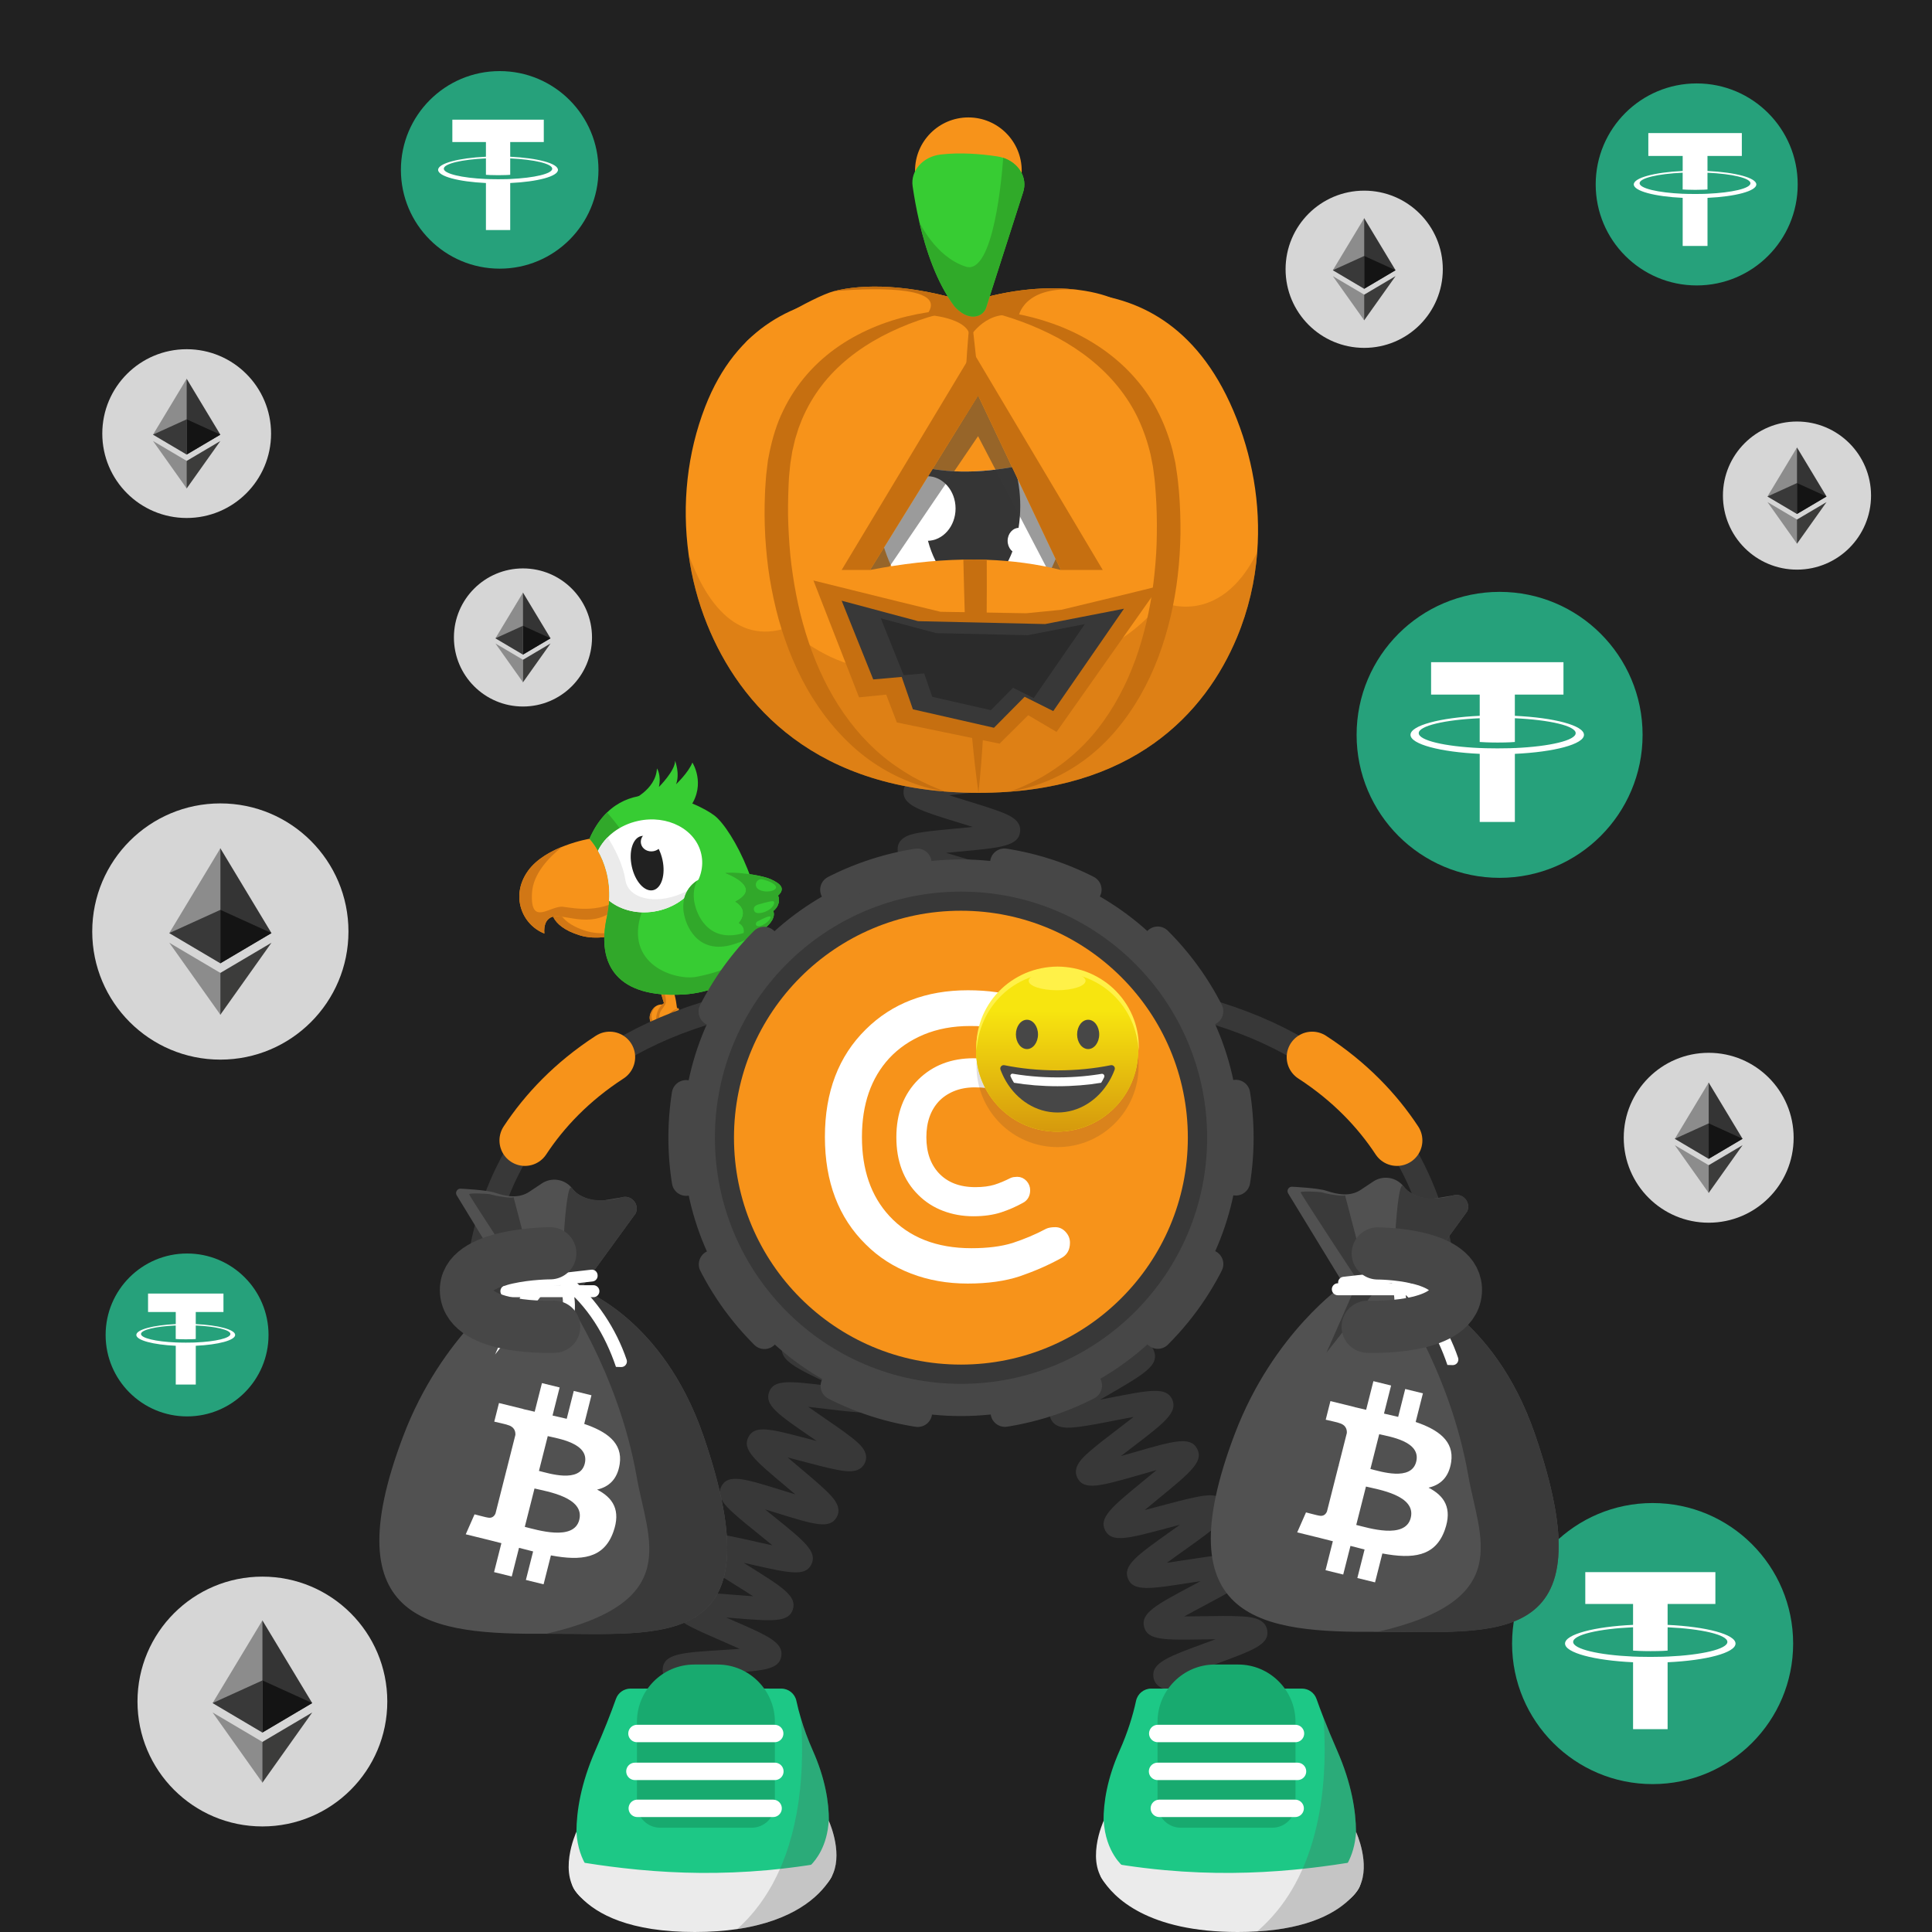 <svg width="1000" height="1000" viewBox="0 0 1000 1000" fill="none" xmlns="http://www.w3.org/2000/svg">
<rect width="1000" height="1000" fill="white"/>
<path d="M1000 0H0V1000H1000V0Z" fill="#212121"/>
<path d="M258.638 139.06C286.878 139.06 309.768 116.17 309.768 87.93C309.768 59.69 286.878 36.8 258.638 36.8C230.398 36.8 207.508 59.69 207.508 87.93C207.508 116.17 230.408 139.06 258.638 139.06Z" fill="#26A17B"/>
<path d="M264.085 92.65C263.735 92.67 261.906 92.77 257.846 92.77C254.596 92.77 252.326 92.68 251.516 92.64V92.65C239.026 92.1 229.716 89.93 229.716 87.32C229.716 84.72 239.036 82.54 251.516 81.99V90.48C252.326 90.54 254.676 90.68 257.906 90.68C261.786 90.68 263.725 90.52 264.085 90.48V82C276.545 82.56 285.835 84.73 285.835 87.33C285.835 89.93 276.545 92.1 264.085 92.65ZM264.085 81.12V73.52H281.466V61.94H234.136V73.52H251.516V81.12C237.386 81.77 226.766 84.56 226.766 87.92C226.766 91.28 237.396 94.07 251.516 94.73V119.08H264.085V94.73C278.195 94.08 288.795 91.29 288.795 87.93C288.805 84.58 278.205 81.78 264.085 81.12Z" fill="white"/>
<path d="M878.209 147.74C907.089 147.74 930.49 124.33 930.49 95.46C930.49 66.58 907.079 43.18 878.209 43.18C849.329 43.18 825.93 66.59 825.93 95.46C825.93 124.34 849.339 147.74 878.209 147.74Z" fill="#26A17B"/>
<path d="M883.791 100.28C883.431 100.3 881.561 100.41 877.411 100.41C874.091 100.41 871.76 100.32 870.94 100.28V100.29C858.17 99.73 848.65 97.51 848.65 94.84C848.65 92.18 858.18 89.96 870.94 89.39V98.07C871.77 98.13 874.171 98.27 877.471 98.27C881.441 98.27 883.421 98.1 883.791 98.07V89.4C896.531 89.97 906.03 92.19 906.03 94.85C906.03 97.5 896.521 99.72 883.791 100.28ZM883.791 88.5V80.73H901.57V68.89H853.17V80.73H870.951V88.5C856.501 89.16 845.641 92.02 845.641 95.45C845.641 98.88 856.511 101.74 870.951 102.41V127.31H883.8V102.41C898.22 101.75 909.07 98.89 909.07 95.46C909.06 92.04 898.221 89.17 883.791 88.5Z" fill="white"/>
<path d="M776.189 454.37C817.069 454.37 850.2 421.23 850.2 380.36C850.2 339.48 817.059 306.35 776.189 306.35C735.319 306.35 702.18 339.49 702.18 380.36C702.17 421.23 735.309 454.37 776.189 454.37Z" fill="#26A17B"/>
<path d="M784.081 387.18V387.17C783.571 387.21 780.93 387.36 775.05 387.36C770.35 387.36 767.051 387.23 765.891 387.17V387.18C747.811 386.38 734.331 383.24 734.331 379.47C734.331 375.71 747.821 372.56 765.891 371.76V384.05C767.071 384.13 770.461 384.34 775.141 384.34C780.761 384.34 783.56 384.1 784.09 384.05V371.77C802.13 372.58 815.57 375.72 815.57 379.48C815.57 383.24 802.11 386.38 784.09 387.19V387.18H784.081ZM784.081 370.5V359.51H809.25V342.74H740.73V359.51H765.9V370.5C745.45 371.44 730.07 375.49 730.07 380.34C730.07 385.19 745.46 389.24 765.9 390.19V425.44H784.09V390.19C804.51 389.25 819.86 385.2 819.86 380.35C819.86 375.51 804.51 371.45 784.09 370.51" fill="white"/>
<path d="M855.389 923.45C895.559 923.45 928.128 890.88 928.128 850.71C928.128 810.54 895.559 777.97 855.389 777.97C815.219 777.97 782.648 810.54 782.648 850.71C782.648 890.89 815.219 923.45 855.389 923.45Z" fill="#26A17B"/>
<path d="M863.152 857.43V857.42C862.652 857.45 860.052 857.61 854.272 857.61C849.652 857.61 846.412 857.48 845.272 857.42V857.43C827.512 856.65 814.262 853.56 814.262 849.85C814.262 846.15 827.522 843.06 845.272 842.27V854.35C846.432 854.43 849.762 854.63 854.362 854.63C859.882 854.63 862.642 854.4 863.152 854.35V842.28C880.882 843.08 894.092 846.16 894.092 849.86C894.092 853.56 880.862 856.64 863.152 857.44V857.43ZM863.152 841.03V830.22H887.882V813.74H820.542V830.22H845.272V841.03C825.172 841.95 810.062 845.93 810.062 850.7C810.062 855.47 825.182 859.45 845.272 860.38V895.02H863.152V860.38C883.222 859.46 898.302 855.48 898.302 850.71C898.302 845.95 883.212 841.96 863.152 841.04" fill="white"/>
<path d="M96.832 733.13C120.122 733.13 138.992 714.25 138.992 690.97C138.992 667.68 120.112 648.81 96.832 648.81C73.542 648.81 54.672 667.69 54.672 690.97C54.662 714.25 73.542 733.13 96.832 733.13Z" fill="#26A17B"/>
<path d="M101.322 694.85C101.032 694.86 99.522 694.95 96.172 694.95C93.492 694.95 91.613 694.88 90.953 694.84V694.85C80.653 694.4 72.973 692.61 72.973 690.46C72.973 688.32 80.663 686.52 90.953 686.07V693.07C91.623 693.12 93.553 693.23 96.223 693.23C99.423 693.23 101.022 693.09 101.322 693.07V686.07C111.602 686.53 119.262 688.32 119.262 690.46C119.262 692.61 111.592 694.4 101.322 694.85ZM101.322 685.35V679.09H115.663V669.54H76.632V679.09H90.973V685.35C79.323 685.89 70.562 688.19 70.562 690.96C70.562 693.73 79.333 696.03 90.973 696.57V716.65H101.333V696.57C112.963 696.03 121.712 693.73 121.712 690.96C121.712 688.2 112.962 685.89 101.322 685.35Z" fill="white"/>
<path d="M135.814 945.36C171.519 945.36 200.464 916.415 200.464 880.71C200.464 845.005 171.519 816.06 135.814 816.06C100.109 816.06 71.164 845.005 71.164 880.71C71.164 916.415 100.109 945.36 135.814 945.36Z" fill="#D6D6D6"/>
<path d="M135.802 838.69L135.242 840.61V896.18L135.802 896.74L161.592 881.49L135.802 838.69Z" fill="#343434"/>
<path d="M135.837 838.69L110.047 881.49L135.837 896.74V869.77V838.69Z" fill="#8C8C8C"/>
<path d="M135.804 901.61L135.484 902V921.79L135.804 922.72L161.614 886.37L135.804 901.61Z" fill="#3C3C3B"/>
<path d="M135.837 922.72V901.61L110.047 886.37L135.837 922.72Z" fill="#8C8C8C"/>
<path d="M135.812 896.75L161.603 881.5L135.812 869.78V896.75Z" fill="#141414"/>
<path d="M110.047 881.5L135.837 896.75V869.78L110.047 881.5Z" fill="#393939"/>
<path d="M884.416 632.87C908.699 632.87 928.385 613.184 928.385 588.9C928.385 564.616 908.699 544.93 884.416 544.93C860.132 544.93 840.445 564.616 840.445 588.9C840.445 613.184 860.132 632.87 884.416 632.87Z" fill="#D6D6D6"/>
<path d="M884.403 560.32L884.023 561.62V599.41L884.403 599.79L901.943 589.42L884.403 560.32Z" fill="#343434"/>
<path d="M884.423 560.32L866.883 589.43L884.423 599.8V581.46V560.32Z" fill="#8C8C8C"/>
<path d="M884.407 603.11L884.188 603.37V616.83L884.407 617.46L901.958 592.74L884.407 603.11Z" fill="#3C3C3B"/>
<path d="M884.423 617.47V603.11L866.883 592.75L884.423 617.47Z" fill="#8C8C8C"/>
<path d="M884.414 599.8L901.954 589.43L884.414 581.46V599.8Z" fill="#141414"/>
<path d="M866.883 589.43L884.423 599.8V581.46L866.883 589.43Z" fill="#393939"/>
<path d="M930.119 294.84C951.288 294.84 968.449 277.679 968.449 256.51C968.449 235.341 951.288 218.18 930.119 218.18C908.95 218.18 891.789 235.341 891.789 256.51C891.789 277.679 908.95 294.84 930.119 294.84Z" fill="#D6D6D6"/>
<path d="M930.111 231.6L929.781 232.74V265.68L930.111 266.01L945.401 256.97L930.111 231.6Z" fill="#343434"/>
<path d="M930.126 231.6L914.836 256.97L930.126 266.01V250.02V231.6Z" fill="#8C8C8C"/>
<path d="M930.112 268.91L929.922 269.14V280.88L930.112 281.43L945.412 259.88L930.112 268.91Z" fill="#3C3C3B"/>
<path d="M930.126 281.42V268.9L914.836 259.87L930.126 281.42Z" fill="#8C8C8C"/>
<path d="M930.117 266.02L945.407 256.98L930.117 250.03V266.02Z" fill="#141414"/>
<path d="M914.836 256.98L930.126 266.02V250.03L914.836 256.98Z" fill="#393939"/>
<path d="M706.104 180.06C728.576 180.06 746.794 161.842 746.794 139.37C746.794 116.898 728.576 98.68 706.104 98.68C683.632 98.68 665.414 116.898 665.414 139.37C665.414 161.842 683.632 180.06 706.104 180.06Z" fill="#D6D6D6"/>
<path d="M706.092 112.92L705.742 114.13V149.11L706.092 149.46L722.332 139.86L706.092 112.92Z" fill="#343434"/>
<path d="M706.115 112.92L689.875 139.86L706.115 149.46V132.48V112.92Z" fill="#8C8C8C"/>
<path d="M706.09 152.52L705.891 152.76V165.22L706.09 165.8L722.34 142.92L706.09 152.52Z" fill="#3C3C3B"/>
<path d="M706.115 165.81V152.52L689.875 142.93L706.115 165.81Z" fill="#8C8C8C"/>
<path d="M706.102 149.46L722.341 139.86L706.102 132.48V149.46Z" fill="#141414"/>
<path d="M689.883 139.86L706.123 149.46V132.48L689.883 139.86Z" fill="#393939"/>
<path d="M96.626 268.11C120.749 268.11 140.305 248.554 140.305 224.43C140.305 200.306 120.749 180.75 96.626 180.75C72.502 180.75 52.945 200.306 52.945 224.43C52.945 248.554 72.502 268.11 96.626 268.11Z" fill="#D6D6D6"/>
<path d="M96.614 196.04L96.234 197.33V234.88L96.614 235.26L114.044 224.96L96.614 196.04Z" fill="#343434"/>
<path d="M96.633 196.04L79.203 224.96L96.633 235.26V217.03V196.04Z" fill="#8C8C8C"/>
<path d="M96.616 238.56L96.406 238.82V252.2L96.616 252.83L114.056 228.27L96.616 238.56Z" fill="#3C3C3B"/>
<path d="M96.633 252.82V238.56L79.203 228.26L96.633 252.82Z" fill="#8C8C8C"/>
<path d="M96.625 235.27L114.055 224.97L96.625 217.05V235.27Z" fill="#141414"/>
<path d="M79.203 224.96L96.633 235.26V217.03L79.203 224.96Z" fill="#393939"/>
<path d="M270.686 365.69C290.424 365.69 306.425 349.689 306.425 329.95C306.425 310.211 290.424 294.21 270.686 294.21C250.947 294.21 234.945 310.211 234.945 329.95C234.945 349.689 250.947 365.69 270.686 365.69Z" fill="#D6D6D6"/>
<path d="M270.685 306.71L270.375 307.77V338.49L270.685 338.8L284.945 330.37L270.685 306.71Z" fill="#343434"/>
<path d="M270.706 306.71L256.445 330.37L270.706 338.8V323.89V306.71Z" fill="#8C8C8C"/>
<path d="M270.688 341.5L270.508 341.71V352.65L270.688 353.16L284.958 333.06L270.688 341.5Z" fill="#3C3C3B"/>
<path d="M270.706 353.17V341.5L256.445 333.07L270.706 353.17Z" fill="#8C8C8C"/>
<path d="M270.688 338.81L284.947 330.38L270.688 323.9V338.81Z" fill="#141414"/>
<path d="M256.438 330.38L270.697 338.81V323.9L256.438 330.38Z" fill="#393939"/>
<path d="M114.052 548.46C150.674 548.46 180.362 518.772 180.362 482.15C180.362 445.528 150.674 415.84 114.052 415.84C77.43 415.84 47.742 445.528 47.742 482.15C47.742 518.772 77.43 548.46 114.052 548.46Z" fill="#D6D6D6"/>
<path d="M114.041 439.05L113.461 441.01V498.01L114.041 498.59L140.501 482.95L114.041 439.05Z" fill="#343434"/>
<path d="M114.085 439.05L87.625 482.95L114.085 498.59V470.92V439.05Z" fill="#8C8C8C"/>
<path d="M114.041 503.59L113.711 503.99V524.29L114.041 525.24L140.511 487.96L114.041 503.59Z" fill="#3C3C3B"/>
<path d="M114.085 525.24V503.59L87.625 487.96L114.085 525.24Z" fill="#8C8C8C"/>
<path d="M114.055 498.6L140.515 482.96L114.055 470.93V498.6Z" fill="#141414"/>
<path d="M87.625 482.96L114.085 498.6V470.93L87.625 482.96Z" fill="#393939"/>



<!-- next -->
<path d="M375.857 518.09C375.857 518.09 377.567 517.21 377.727 518.29C377.887 519.37 375.297 523.45 376.957 526.96C378.617 530.47 371.807 527.69 370.987 524.42C370.167 521.15 375.857 518.09 375.857 518.09Z" fill="#F7931A"/>
<path d="M377.555 517.94C377.085 517.47 375.855 518.09 375.855 518.09C375.855 518.09 370.175 521.16 370.995 524.42C371.445 526.22 373.715 527.86 375.385 528.4C374.665 527.33 373.665 525.47 373.685 523.44C373.705 520.85 376.515 518.66 377.555 517.94Z" fill="#D17715"/>
<path d="M369.597 517.23C369.597 517.23 365.027 516.86 363.667 522.47C362.307 528.08 368.047 530.56 370.177 529.3C372.317 528.05 369.597 517.23 369.597 517.23Z" fill="#F7931A"/>
<path d="M364.475 521.549C364.765 520.339 365.215 519.419 365.735 518.699C364.885 519.479 364.115 520.659 363.675 522.469C362.315 528.079 368.055 530.559 370.185 529.299C370.435 529.149 370.615 528.869 370.745 528.489C368.465 529.449 363.155 526.969 364.475 521.549Z" fill="#D17715"/>
<path d="M364.836 510.689L369.546 516.489C369.546 516.489 367.016 518.549 366.846 523.039C366.676 527.529 369.646 530.469 371.296 530.289C372.946 530.109 373.886 527.499 373.886 527.499C373.886 527.499 371.556 523.879 373.226 521.359C374.906 518.839 376.726 518.159 376.726 518.159C376.726 518.159 372.786 510.649 371.136 509.319C369.486 507.989 364.836 510.689 364.836 510.689Z" fill="#F7931A"/>
<path d="M373.326 528.63C371.166 529.16 369.066 527.31 368.486 524.43C367.726 520.67 369.536 519.59 370.306 516.86C370.856 514.91 367.346 511.61 366.326 509.93C365.456 510.32 364.836 510.68 364.836 510.68L369.546 516.48C369.546 516.48 367.016 518.54 366.846 523.03C366.676 527.52 369.646 530.46 371.296 530.28C372.196 530.18 372.886 529.36 373.326 528.63Z" fill="#D17715"/>
<path d="M349.607 521.96C349.607 521.96 351.448 521.4 351.418 522.49C351.388 523.58 348.127 527.14 349.147 530.89C350.167 534.64 343.948 530.7 343.718 527.34C343.478 523.98 349.607 521.96 349.607 521.96Z" fill="#F7931A"/>
<path d="M351.31 522.11C350.93 521.56 349.609 521.96 349.609 521.96C349.609 521.96 343.479 523.98 343.709 527.34C343.839 529.19 345.78 531.21 347.33 532.03C346.81 530.85 346.149 528.84 346.529 526.85C347.009 524.3 350.16 522.64 351.31 522.11Z" fill="#D17715"/>
<path d="M343.605 520.01C343.605 520.01 339.175 518.85 336.855 524.13C334.535 529.41 339.755 532.86 342.065 532C344.385 531.14 343.605 520.01 343.605 520.01Z" fill="#F7931A"/>
<path d="M337.797 523.37C338.297 522.23 338.907 521.4 339.537 520.78C338.567 521.4 337.597 522.42 336.847 524.13C334.527 529.41 339.747 532.86 342.057 532C342.327 531.9 342.557 531.65 342.757 531.3C340.347 531.85 335.557 528.47 337.797 523.37Z" fill="#D17715"/>
<path d="M341.823 513.13L343.673 519.27C343.673 519.27 340.823 520.85 339.863 525.24C338.913 529.63 341.323 533.04 342.973 533.16C344.623 533.27 346.003 530.87 346.003 530.87C346.003 530.87 344.343 526.9 346.433 524.71C348.523 522.52 350.443 522.17 350.443 522.17C350.443 522.17 349.653 514.48 348.263 512.89C346.883 511.29 341.823 513.13 341.823 513.13Z" fill="#F7931A"/>
<path d="M345.263 531.89C343.043 532.03 341.303 529.85 341.233 526.91C341.143 523.07 343.113 522.33 344.353 519.78C345.233 517.96 344.133 514.49 343.423 512.65C342.503 512.88 341.823 513.13 341.823 513.13L343.673 519.27C343.673 519.27 340.823 520.85 339.863 525.24C338.913 529.63 341.323 533.04 342.973 533.16C343.883 533.22 344.703 532.53 345.263 531.89Z" fill="#D17715"/>
<path d="M326.086 414.54C326.086 414.54 339.436 409.18 340.036 397.73C340.036 397.73 342.366 401.07 341.056 407.33C341.056 407.33 349.566 398.86 349.416 393.76C349.416 393.76 352.026 400.34 349.936 405.93C349.936 405.93 356.396 399.82 358.376 394.7C358.376 394.7 365.456 405.65 357.356 417.45C349.256 429.24 326.086 414.54 326.086 414.54Z" fill="#37CC33"/>
<path d="M285.439 469.629C285.439 469.629 283.469 479.039 300.179 484.139C316.889 489.239 339.479 475.809 339.479 475.809L330.659 452.689L285.439 469.629Z" fill="#F7931A"/>
<path d="M303.481 481.9C290.121 477.82 288.701 470.99 288.671 468.42L285.431 469.63C285.431 469.63 283.461 479.04 300.171 484.14C316.881 489.24 339.471 475.81 339.471 475.81L339.321 475.42C332.371 478.91 316.221 485.79 303.481 481.9Z" fill="#D17715"/>
<path d="M305.118 434.149C305.118 434.149 282.538 437.889 273.298 450.769C264.058 463.649 270.148 478.629 281.778 483.179C281.778 483.179 280.388 473.559 289.048 474.269C297.708 474.979 313.358 481.729 324.808 462.699C336.248 443.669 305.118 434.149 305.118 434.149Z" fill="#F7931A"/>
<path d="M324.718 462.84C312.218 473.39 297.128 470.03 291.428 469.35C284.838 468.57 274.448 479.88 275.348 462.32C275.858 452.35 284.038 443.8 291.018 438.27C284.618 440.85 277.548 444.84 273.298 450.77C264.058 463.65 270.148 478.63 281.778 483.18C281.778 483.18 280.388 473.56 289.048 474.27C297.688 474.98 313.278 481.7 324.718 462.84Z" fill="#D17715"/>
<path d="M389.708 480.07C389.708 480.07 395.248 491.51 412.458 490.05C429.668 488.59 447.467 491.26 450.817 497.54C454.167 503.82 443.077 507.46 440.107 506.43C440.107 506.43 445.748 509.93 442.078 514.08C438.408 518.23 429.488 515.76 429.488 515.76C429.488 515.76 432.048 520.53 427.768 524.67C423.488 528.8 401.757 522.11 386.107 498.54C370.457 474.97 389.708 480.07 389.708 480.07Z" fill="#37CC33"/>
<path d="M421.25 516.1C415.21 518.79 400.5 512.16 396.52 502.29C394.51 497.3 396.109 490.58 397.049 487.2C391.709 484.22 389.7 480.08 389.7 480.08C389.7 480.08 370.45 474.98 386.1 498.54C396.99 514.93 410.81 523.16 419.66 525.25C422.67 521.1 425.29 514.3 421.25 516.1Z" fill="#31A82A"/>
<path d="M408.311 492.44C408.311 492.44 426.791 490.57 429.971 492.42C433.151 494.27 429.311 496.8 425.301 496.83C425.301 496.83 429.001 501.42 426.191 504.11C423.381 506.8 415.711 503.08 415.711 503.08C415.711 503.08 419.361 509.22 416.891 511.3C414.411 513.38 404.741 507.55 402.171 502.48C399.601 497.42 399.731 493.07 408.311 492.44Z" fill="#52E54A"/>
<path d="M439.019 491.34C438.049 501.77 428.749 498.58 428.749 498.58C428.749 498.58 433.458 504.98 429.758 507.39C426.058 509.8 419.769 506.14 419.769 506.14C419.769 506.14 424.259 512.59 417.849 515.7C413.639 517.74 406.238 516.68 401.648 515.72C413.508 525.2 424.798 527.52 427.758 524.67C432.038 520.54 429.479 515.76 429.479 515.76C429.479 515.76 438.398 518.24 442.068 514.08C445.738 509.93 440.099 506.43 440.099 506.43C443.069 507.46 454.159 503.82 450.809 497.54C449.319 494.74 444.939 492.66 439.019 491.34Z" fill="#31A82A"/>
<path d="M451.21 498.49C449.14 501.48 445.66 504.11 442.59 504.06C439.37 504.01 435.85 500.83 433.91 498.78C431.33 499.47 428.75 498.58 428.75 498.58C428.75 498.58 431.95 502.95 430.98 505.82C431.82 506.26 432.73 506.74 433.71 507.29C438.35 509.9 439.6 509.82 443.21 510.33C442.67 508.02 440.1 506.43 440.1 506.43C442.92 507.41 453.03 504.18 451.21 498.49Z" fill="#31A82A"/>
<path d="M429.476 515.749C429.476 515.749 438.395 518.229 442.065 514.069C445.735 509.919 440.096 506.419 440.096 506.419L428.746 498.569C428.746 498.569 433.455 504.969 429.755 507.379C426.055 509.789 419.766 506.129 419.766 506.129L429.476 515.749Z" fill="#31A82A"/>
<path d="M425.108 508.07C422.308 507.61 419.758 506.14 419.758 506.14L429.478 515.76C429.478 515.76 438.398 518.24 442.068 514.08C442.978 513.04 443.318 512.05 443.308 511.14C440.548 514.92 434.768 514.86 431.468 513.7C429.238 512.92 426.748 510.16 425.108 508.07Z" fill="#31A82A"/>
<path d="M431.766 510.059C431.766 510.059 433.456 505.949 435.716 506.199C437.976 506.449 441.226 509.739 440.406 511.029C439.576 512.319 435.396 513.179 433.116 512.619C430.836 512.049 431.766 510.059 431.766 510.059Z" fill="#37CC33"/>
<path d="M427.766 524.66C427.986 524.45 428.166 524.24 428.356 524.03C421.666 526.05 415.946 520.6 412.916 516.82C409.106 517.06 404.746 516.37 401.656 515.72C413.516 525.2 424.806 527.52 427.766 524.66Z" fill="#31A82A"/>
<path d="M419.17 517.01C419.17 517.01 422.45 513.55 424.6 513.62C426.75 513.69 428.33 520.96 426.43 522.37C424.52 523.77 416.84 519.27 419.17 517.01Z" fill="#37CC33"/>
<path d="M438.373 498.5C438.373 498.5 439.443 494.68 441.993 494.13C444.543 493.58 447.933 496.57 447.963 498.09C447.993 499.61 445.943 501.69 442.333 501.62C439.643 501.57 438.153 499.92 438.373 498.5Z" fill="#37CC33"/>
<path d="M353.867 514.729C353.867 514.729 385.777 513.679 392.157 489.849C398.537 466.009 379.207 429.349 369.847 422.169C360.487 414.989 321.367 397.049 305.117 434.149C305.117 434.149 319.727 449.159 314.137 474.479C308.547 499.799 319.797 516.719 353.867 514.729Z" fill="#37CC33"/>
<path d="M392.089 490.06C382.409 500.8 367.96 504.13 360.54 505.58C349.73 507.7 322.739 499.42 332.149 472.18C338.979 452.42 323.33 430.87 314.22 420.52C310.76 423.88 307.649 428.34 305.109 434.15C305.109 434.15 319.719 449.16 314.129 474.48C308.539 499.8 319.79 516.72 353.85 514.74C353.87 514.73 385.569 513.69 392.089 490.06Z" fill="#31A82A"/>
<path d="M362.998 442.15C360.198 429.29 345.548 421.57 330.288 424.9C320.658 427 313.088 432.99 309.508 440.35C312.588 445.77 316.028 454.6 315.298 466.21C321.618 471.3 330.898 473.53 340.428 471.45C355.698 468.13 365.808 455.01 362.998 442.15Z" fill="white"/>
<path d="M359.608 458.801C343.788 469.341 325.388 466.671 323.698 455.521C322.418 447.051 317.838 438.611 314.518 433.391C312.438 435.491 310.738 437.841 309.508 440.361C312.588 445.781 316.028 454.611 315.298 466.221C321.618 471.311 330.898 473.541 340.428 471.461C348.808 469.631 355.618 464.861 359.608 458.801Z" fill="#EBEBEB"/>
<path d="M342.896 445.029C344.586 452.769 342.396 459.819 338.006 460.769C333.616 461.729 328.696 456.229 327.016 448.489C325.326 440.749 327.516 433.699 331.906 432.749C336.286 431.799 341.206 437.299 342.896 445.029Z" fill="#212121"/>
<path d="M342.919 434.29C343.529 437.07 341.529 439.87 338.449 440.54C335.379 441.21 332.389 439.5 331.789 436.72C331.179 433.94 333.179 431.14 336.259 430.47C339.329 429.8 342.309 431.51 342.919 434.29Z" fill="white"/>
<path d="M354.256 474.08C354.256 474.08 350.576 462.08 361.326 455.47C372.076 448.86 393.636 452.7 398.876 455.06C404.116 457.42 406.636 459.92 402.706 463.52C402.706 463.52 404.626 468.13 400.186 471.54C400.186 471.54 404.566 478.36 383.516 487.36C362.466 496.37 355.596 480.19 354.256 474.08Z" fill="#37CC33"/>
<path d="M388.941 481.46C367.891 490.47 361.011 474.29 359.681 468.18C359.681 468.18 357.73 461.82 360.82 455.81C350.71 462.48 354.26 474.08 354.26 474.08C355.59 480.19 362.471 496.37 383.521 487.36C394.841 482.52 398.8 478.31 400.05 475.45C397.52 477.29 393.961 479.31 388.941 481.46Z" fill="#31A82A"/>
<path d="M398.889 455.06C395.489 453.53 385.209 451.37 375.469 451.86C382.229 454.62 392.628 460.42 380.648 466.65C380.648 466.65 388.358 470.57 382.508 477.79C382.508 477.79 388.478 480.7 382.318 487.84C382.718 487.68 383.109 487.53 383.519 487.36C404.569 478.35 400.188 471.54 400.188 471.54C404.628 468.13 402.708 463.52 402.708 463.52C406.648 459.92 404.129 457.43 398.889 455.06Z" fill="#31A82A"/>
<path d="M382.32 487.85C382.72 487.69 383.111 487.54 383.521 487.37C392.491 483.53 396.831 480.1 398.871 477.41C395.491 479.9 391.48 481.98 389.69 481.45C386.59 480.52 387.11 474.85 387.11 474.85C387.11 474.85 385.941 474.47 384.471 474.18C384.181 475.27 383.561 476.48 382.491 477.8C382.501 477.79 388.47 480.71 382.32 487.85Z" fill="#31A82A"/>
<path d="M392.007 476.98C392.007 476.98 396.857 474.31 398.337 474.31C399.817 474.31 398.108 477.21 394.578 478.9C391.048 480.58 390.517 477.82 392.007 476.98Z" fill="#37CC33"/>
<path d="M402.711 463.52C403.681 462.64 404.251 461.82 404.491 461.05C397.301 464.33 390.851 463.91 388.971 458.89C387.851 455.89 385.881 453.59 384.221 452.05C381.391 451.81 378.401 451.71 375.461 451.86C382.221 454.62 392.621 460.42 380.641 466.65C380.641 466.65 384.031 468.38 384.601 471.64C389.381 471.73 395.801 470.66 395.801 470.66L402.851 467.78C403.521 465.48 402.711 463.52 402.711 463.52Z" fill="#31A82A"/>
<path d="M394.652 455.19C394.652 455.19 399.682 456.23 401.382 458.45C403.082 460.67 397.492 462.46 393.422 460.75C389.352 459.04 391.612 454.36 394.652 455.19Z" fill="#37CC33"/>
<path d="M400.188 471.54C404.628 468.13 402.708 463.52 402.708 463.52C402.708 463.52 400.159 464.91 394.479 466.15C388.809 467.39 380.648 466.65 380.648 466.65C380.648 466.65 388.358 470.57 382.508 477.79C382.508 477.79 388.019 477.39 392.309 475.54C396.579 473.7 400.188 471.54 400.188 471.54Z" fill="#31A82A"/>
<path d="M382.499 477.789C382.499 477.789 388.008 477.389 392.298 475.539C396.578 473.689 400.188 471.529 400.188 471.529C400.488 471.299 400.758 471.059 401.008 470.819C395.508 474.389 387.978 475.999 387.648 473.069C387.368 470.569 386.319 468.199 385.639 466.869C382.789 466.849 380.648 466.659 380.648 466.659C380.648 466.659 388.359 470.579 382.499 477.789Z" fill="#31A82A"/>
<path d="M392.061 468.29C392.061 468.29 398.601 466.33 400.041 466.45C401.481 466.57 400.691 469.58 397.271 471.36C393.851 473.15 391.051 472.82 390.521 471.75C389.991 470.68 389.771 469.22 392.061 468.29Z" fill="#37CC33"/>
<path d="M748.003 686.94C748.003 686.94 766.503 529.01 564.703 512.49" stroke="#383838" stroke-width="12.035" stroke-miterlimit="10"/>
<path d="M723.042 590.29C712.912 574.92 698.762 559.89 679.172 547.17" stroke="#F7931A" stroke-width="26.366" stroke-miterlimit="10" stroke-linecap="round"/>
<path fill-rule="evenodd" clip-rule="evenodd" d="M740.62 669.96C741.25 662.51 735.68 655.85 728.26 655.16L707.66 653.72C700.21 653.1 693.55 658.66 692.86 666.08C692.24 673.53 697.8 680.19 705.22 680.88L725.82 682.32C733.33 682.97 740 677.41 740.62 669.96Z" fill="#383838"/>
<path d="M246.741 686.94C246.741 686.94 228.241 529.01 430.041 512.49" stroke="#383838" stroke-width="12.035" stroke-miterlimit="10"/>
<path d="M271.703 590.29C281.833 574.92 295.983 559.89 315.573 547.17" stroke="#F7931A" stroke-width="26.366" stroke-miterlimit="10" stroke-linecap="round"/>
<path fill-rule="evenodd" clip-rule="evenodd" d="M254.119 669.96C253.489 662.51 259.059 655.85 266.479 655.16L287.079 653.72C294.529 653.1 301.189 658.66 301.879 666.08C302.509 673.53 296.939 680.19 289.519 680.88L268.919 682.32C261.409 682.97 254.749 677.41 254.119 669.96Z" fill="#383838"/>
<path d="M607.968 927.36C608.388 927.11 609.628 925.96 609.788 923.92L597.788 922.98C598.368 915.55 607.298 914.21 628.868 910.99C630.698 910.72 632.748 910.41 634.848 910.08C632.298 909.5 629.768 908.96 627.548 908.48C607.238 904.09 598.828 902.27 598.728 895.1C598.628 887.59 607.428 885.47 628.678 880.35C630.248 879.97 631.988 879.55 633.768 879.11C631.368 878.82 629.018 878.56 626.938 878.32C620.538 877.6 614.498 876.93 609.728 876.09C604.928 875.25 597.668 873.97 596.988 867.93C596.128 860.58 604.588 857.49 625.018 850.01C626.318 849.53 627.748 849.01 629.218 848.47C627.178 848.49 625.188 848.52 623.408 848.55C602.578 848.89 593.958 849.03 592.178 842.1C590.358 834.93 598.278 830.72 617.398 820.55C618.648 819.88 620.018 819.16 621.428 818.4C619.448 818.7 617.528 819 615.788 819.27C595.168 822.48 586.628 823.81 583.878 817.22C581.058 810.32 588.348 805.14 605.958 792.62C607.418 791.58 609.058 790.42 610.718 789.22C608.498 789.8 606.328 790.38 604.398 790.89C583.908 796.37 575.438 798.64 572.058 792.18C568.598 785.55 575.488 779.91 592.118 766.28C594.088 764.67 596.378 762.79 598.628 760.9C595.768 761.69 592.878 762.52 590.398 763.24C569.658 769.22 561.078 771.7 557.668 764.97C554.758 759.31 560.528 754.28 564.358 750.96C568.128 747.67 573.338 743.71 578.368 739.87C580.888 737.95 583.918 735.63 586.748 733.4C583.328 734.01 579.758 734.71 576.768 735.3C570.458 736.54 563.938 737.82 558.868 738.47C553.758 739.13 546.038 740.12 543.738 734.06C541.448 728.06 547.778 723.83 551.978 721.02C556.068 718.29 561.668 715.04 567.078 711.91C570.108 710.15 573.808 708.01 577.178 705.96C573.598 706.05 569.798 706.22 566.648 706.36C545.218 707.31 535.438 707.74 533.828 700.11C532.488 693.86 539.378 690.68 543.928 688.58C548.358 686.54 554.078 684.33 560.138 681.99C563.398 680.73 567.378 679.19 571.028 677.69C567.618 677.27 564.008 676.88 561.008 676.56C539.568 674.27 529.788 673.22 529.288 665.44C528.868 657.99 537.328 656 557.748 651.19C565.728 649.31 577.798 646.47 580.158 644.81C579.768 645.09 578.648 646.32 578.648 648.33H590.688C590.688 655.8 581.858 657.88 560.508 662.91C559.168 663.23 557.698 663.57 556.188 663.93C558.328 664.17 560.418 664.39 562.288 664.6C568.678 665.28 574.718 665.93 579.488 666.74C584.278 667.55 591.508 668.79 592.268 674.78C593.218 682.11 584.808 685.36 564.468 693.21C563.388 693.63 562.218 694.08 561.018 694.55C562.808 694.48 564.538 694.4 566.108 694.33C586.928 693.41 595.548 693.03 597.528 699.93C599.618 706.95 591.858 711.45 573.108 722.32C571.958 722.99 570.708 723.71 569.408 724.47C571.178 724.13 572.898 723.79 574.448 723.49C595.128 719.43 603.688 717.75 606.718 724.3C609.758 731.06 602.708 736.45 585.658 749.45C583.988 750.72 582.098 752.17 580.188 753.65C582.598 752.98 584.978 752.29 587.058 751.69C607.638 745.76 616.158 743.3 619.628 749.86C623.128 756.45 616.278 762.06 599.738 775.61C597.558 777.39 594.988 779.5 592.518 781.59C595.558 780.82 598.658 779.99 601.288 779.29C607.488 777.63 613.888 775.92 618.888 774.92C623.918 773.92 631.518 772.4 634.258 778.22C637.028 783.93 631.108 788.74 627.188 791.93C623.348 795.05 618.058 798.81 612.938 802.45C610.258 804.36 607.008 806.67 604.008 808.89C607.408 808.42 610.978 807.86 613.948 807.4C620.358 806.4 626.978 805.37 632.128 804.92C637.308 804.46 645.138 803.77 647.188 809.99C649.208 816.04 642.738 820.02 638.458 822.66C634.278 825.24 628.568 828.27 623.058 831.21C620.028 832.82 616.348 834.78 612.968 836.66C616.448 836.65 620.148 836.6 623.218 836.55C629.718 836.44 636.448 836.34 641.628 836.6C646.838 836.86 654.708 837.26 655.888 843.7C657.238 851.07 649.018 854.08 629.158 861.35C626.008 862.5 622.198 863.9 618.648 865.28C621.938 865.7 625.388 866.09 628.268 866.41C649.698 868.81 659.478 869.91 659.978 877.66C660.388 885.13 651.928 887.16 631.488 892.09C628.308 892.86 624.468 893.78 620.868 894.72C624.028 895.45 627.308 896.16 630.078 896.76C651.098 901.3 660.698 903.37 660.398 911.13C660.198 918.52 651.538 919.81 630.638 922.93C622.598 924.1 610.438 925.92 607.968 927.36Z" fill="#383838"/>
<path d="M505.141 627.51C502.631 621.58 508.871 616.81 513.001 613.65C517.151 610.48 522.771 606.73 528.211 603.11C530.161 601.81 532.411 600.31 534.651 598.79C531.501 599.33 528.291 599.93 525.561 600.44C519.441 601.58 513.121 602.76 508.271 603.35C503.341 603.96 495.881 604.87 493.601 599.07C490.821 591.93 498.581 587.01 517.321 575.14C519.341 573.86 521.681 572.38 523.991 570.88C520.671 571.35 517.271 571.87 514.391 572.32C507.991 573.31 501.941 574.25 497.101 574.7C492.161 575.16 484.681 575.85 482.621 569.94C480.461 563.87 487.051 559.45 491.411 556.53C495.801 553.59 501.701 550.17 507.401 546.87C509.551 545.63 512.051 544.18 514.501 542.72C510.961 543.02 507.301 543.39 504.211 543.7C497.801 544.35 491.741 544.96 486.921 545.15C481.971 545.35 474.491 545.64 472.781 539.6C470.601 532.08 479.631 527.71 499.411 518.13C501.801 516.97 504.621 515.61 507.361 514.24C503.491 514.16 499.371 514.16 495.971 514.15C489.541 514.14 483.471 514.14 478.681 513.84C473.721 513.53 466.241 513.07 465.231 506.82C463.921 499.05 473.401 495.95 494.181 489.15C496.961 488.24 500.291 487.15 503.451 486.06C499.711 485.37 495.701 484.72 492.391 484.17C486.161 483.15 479.731 482.09 474.891 480.98C469.921 479.84 462.411 478.11 462.501 471.63C462.501 465.24 470.041 463.56 475.021 462.46C479.901 461.38 486.371 460.36 492.641 459.39C495.601 458.93 499.121 458.38 502.491 457.8C499.511 456.88 496.451 455.98 493.851 455.22C487.591 453.38 481.121 451.48 476.231 449.7C471.341 447.91 463.961 445.21 464.641 438.79C465.261 432.63 472.641 431.5 477.531 430.74C482.321 430 488.411 429.45 494.851 428.86C497.461 428.62 500.491 428.34 503.501 428.03C501.291 427.34 499.111 426.67 497.191 426.08C475.841 419.53 467.011 416.82 467.691 409.23C468.311 403.1 475.561 401.85 480.351 401.01C485.081 400.19 491.091 399.52 497.451 398.81C499.981 398.53 502.901 398.2 505.811 397.85C503.701 397.27 501.621 396.71 499.781 396.22C478.331 390.46 469.451 388.07 469.841 380.49C470.191 374.33 477.451 372.77 482.251 371.73C486.991 370.71 493.021 369.79 499.411 368.81C501.831 368.44 504.611 368.02 507.401 367.56C505.261 367.06 503.151 366.58 501.281 366.16C479.691 361.26 470.761 359.23 470.861 351.68C471.031 345.48 478.231 343.64 482.991 342.42C487.721 341.21 494.021 340.01 500.111 338.84C508.181 337.3 520.371 334.97 522.801 333.42C522.361 333.7 521.111 334.98 521.111 337.13H533.151C533.151 344.78 524.141 346.5 502.371 350.66C499.971 351.12 497.191 351.65 494.431 352.21C497.711 353 501.091 353.77 503.951 354.42C510.261 355.85 516.221 357.21 520.881 358.57C525.621 359.96 532.791 362.05 532.611 368.25C532.311 375.96 523.211 377.35 501.231 380.71C498.831 381.08 496.041 381.5 493.281 381.95C496.591 382.89 500.021 383.81 502.911 384.59C509.141 386.26 515.021 387.84 519.601 389.38C524.271 390.95 531.341 393.32 530.891 399.52C530.391 406.02 522.561 407.42 517.391 408.34C512.161 409.28 505.361 410.04 498.791 410.77C496.521 411.02 493.911 411.31 491.291 411.63C494.531 412.68 497.881 413.71 500.721 414.58C506.851 416.46 512.641 418.24 517.131 419.92C521.721 421.64 528.651 424.24 528.021 430.37C527.231 437.99 518.071 438.82 495.941 440.85C494.031 441.02 491.881 441.22 489.681 441.44C492.311 442.24 494.941 443.01 497.231 443.68C503.201 445.43 509.361 447.24 513.971 448.91C518.611 450.59 525.611 453.12 525.181 459.23C524.691 466.57 515.851 467.95 494.491 471.29C493.471 471.45 492.371 471.62 491.241 471.8C492.321 471.98 493.351 472.15 494.331 472.31C515.641 475.81 524.461 477.25 525.041 484.52C525.541 491.56 518.021 494.02 497.911 500.6C496.471 501.07 494.891 501.59 493.261 502.13C494.201 502.13 495.121 502.13 495.981 502.13C518.201 502.16 527.391 502.17 529.121 509.45C530.771 516.34 523.661 519.78 504.661 528.98C502.621 529.97 500.311 531.09 497.971 532.24C499.741 532.07 501.461 531.9 503.011 531.74C525.121 529.51 534.271 528.58 536.601 535.78C538.531 541.56 532.351 545.66 528.271 548.36C524.251 551.02 519.001 554.07 513.431 557.29C511.311 558.52 508.881 559.93 506.451 561.36C508.591 561.04 510.681 560.72 512.541 560.43C534.451 557.04 543.511 555.63 546.171 562.72C548.351 568.47 542.311 572.84 538.321 575.73C534.381 578.58 529.221 581.85 523.751 585.31C521.601 586.67 519.121 588.24 516.661 589.84C519.011 589.42 521.321 588.99 523.351 588.61C545.031 584.57 554.001 582.9 556.851 589.9C559.201 595.64 553.241 600.17 549.291 603.16C545.401 606.12 540.051 609.68 534.871 613.12C528.051 617.66 517.741 624.53 516.101 626.89C516.401 626.46 517.051 624.79 516.211 622.81L505.141 627.51Z" fill="#383838"/>
<path d="M352.929 930.65C353.469 930.26 354.539 928.8 354.399 926.79L342.389 927.6C341.959 921.25 349.189 918.84 353.979 917.24C358.719 915.66 364.979 914.02 371.019 912.43C373.349 911.82 376.079 911.1 378.759 910.37C375.579 909.72 372.289 909.1 369.509 908.58C349.549 904.82 341.289 903.27 341.289 895.98C341.289 888.31 350.649 886.68 371.149 883.09C373.609 882.66 376.489 882.15 379.319 881.63C376.109 880.64 372.759 879.67 369.939 878.86C350.379 873.19 342.279 870.85 343.019 863.55C343.849 855.89 353.319 855.31 374.069 854.04C376.719 853.88 379.849 853.69 382.889 853.46C379.679 852 376.279 850.52 373.439 849.29C367.709 846.8 362.299 844.45 358.119 842.32C354.029 840.23 347.189 836.73 348.749 830.58C350.589 823.11 360.069 823.87 380.839 825.54C383.529 825.76 386.719 826.01 389.809 826.22C386.839 824.29 383.669 822.31 381.039 820.67C375.949 817.5 370.689 814.22 366.859 811.47C363.109 808.79 356.829 804.29 359.309 798.43C362.169 791.38 371.399 793.47 391.619 798.06C394.089 798.62 396.999 799.28 399.849 799.89C397.379 797.84 394.809 795.77 392.629 794.02C387.919 790.22 383.039 786.3 379.519 783.07C375.889 779.74 370.409 774.72 373.449 769.18C377.029 762.73 385.239 765.29 405.069 771.46C407.069 772.08 409.339 772.79 411.649 773.49C409.839 771.94 408.029 770.43 406.449 769.1C390.559 755.75 383.979 750.22 387.419 743.75C390.749 737.4 398.939 739.58 418.749 744.83C420.009 745.16 421.369 745.53 422.789 745.9C421.779 745.21 420.809 744.54 419.899 743.92C402.689 732.11 395.569 727.23 398.119 720.45C400.549 713.86 408.799 714.86 428.739 717.28C429.809 717.41 430.969 717.55 432.159 717.69C431.539 717.4 430.939 717.11 430.359 716.84C411.849 708.11 403.409 704.13 404.859 696.95C406.279 690.07 414.549 689.73 434.539 688.92C435.879 688.87 437.339 688.81 438.839 688.74C437.949 688.47 437.089 688.21 436.269 687.97C416.009 681.89 407.619 679.38 408.009 672.05C408.419 664.97 416.599 663.54 436.379 660.08C444.069 658.73 455.679 656.7 458.059 655.26C457.479 655.61 456.289 657 456.289 659.04H468.329C468.329 666.71 458.969 668.34 438.459 671.93C435.919 672.38 432.909 672.9 429.989 673.45C433.309 674.51 436.809 675.56 439.729 676.43C445.689 678.22 451.329 679.91 455.709 681.53C460.009 683.12 467.199 685.78 466.369 692.06C465.449 699.69 455.919 700.08 435.019 700.93C432.289 701.04 429.029 701.18 425.899 701.35C429.139 702.95 432.609 704.59 435.489 705.95C440.889 708.5 446.479 711.13 450.589 713.4C454.609 715.62 461.329 719.33 459.599 725.42C457.419 732.88 447.979 731.73 427.289 729.22C424.609 728.89 421.429 728.51 418.349 728.18C421.179 730.19 424.199 732.26 426.709 733.99C431.679 737.4 436.829 740.93 440.569 743.87C444.429 746.9 450.269 751.48 447.659 757.22C444.919 763.06 437.509 761.6 432.599 760.63C427.789 759.68 421.619 758.05 415.659 756.46C413.269 755.83 410.469 755.08 407.699 754.38C409.929 756.3 412.229 758.24 414.189 759.88C418.859 763.8 423.689 767.86 427.189 771.21C430.749 774.62 436.139 779.77 433.089 785.26C429.519 791.68 421.319 789.13 401.489 782.95C399.799 782.42 397.919 781.84 395.979 781.25C397.449 782.45 398.889 783.61 400.179 784.65C416.439 797.74 423.169 803.16 419.979 809.73C416.829 816.12 408.669 814.27 388.959 809.81C387.689 809.52 386.309 809.21 384.869 808.89C385.749 809.44 386.599 809.97 387.399 810.47C405.219 821.59 412.599 826.19 410.359 833.11C408.119 839.82 399.849 839.16 379.879 837.55C378.629 837.45 377.269 837.34 375.869 837.23C376.689 837.59 377.489 837.93 378.239 838.26C397.629 846.68 405.649 850.16 404.379 857.39C403.149 864.33 394.859 864.84 374.809 866.06C373.329 866.15 371.709 866.25 370.029 866.36C371.169 866.69 372.269 867.01 373.289 867.31C393.589 873.19 401.999 875.62 401.609 882.99C401.199 890.07 393.009 891.5 373.229 894.96C371.479 895.27 369.519 895.61 367.509 895.97C368.989 896.25 370.429 896.52 371.739 896.77C392.559 900.69 401.179 902.31 401.469 909.7C401.779 916.83 393.669 918.96 374.079 924.09C366.549 926.05 355.169 929.03 352.929 930.65Z" fill="#383838"/>
<path d="M497.417 732.95C576.977 732.95 641.467 668.46 641.467 588.9C641.467 509.34 576.977 444.85 497.417 444.85C417.857 444.85 353.367 509.34 353.367 588.9C353.367 668.45 417.857 732.95 497.417 732.95Z" fill="#474747"/>
<path d="M497.421 716.28C567.781 716.28 624.812 659.25 624.812 588.89C624.812 518.54 567.781 461.5 497.421 461.5C427.071 461.5 370.031 518.53 370.031 588.89C370.031 659.25 427.061 716.28 497.421 716.28Z" fill="#383838"/>
<path d="M599.274 690.74C655.524 634.48 655.524 543.28 599.274 487.02C543.024 430.77 451.815 430.77 395.555 487.02C339.305 543.28 339.305 634.48 395.555 690.74C451.805 746.99 543.014 746.99 599.274 690.74Z" stroke="#474747" stroke-width="14.819" stroke-miterlimit="10" stroke-linecap="round" stroke-dasharray="45.27 45.27"/>
<path d="M497.366 706.31C562.236 706.31 614.826 653.72 614.826 588.85C614.826 523.98 562.236 471.39 497.366 471.39C432.496 471.39 379.906 523.98 379.906 588.85C379.906 653.72 432.496 706.31 497.366 706.31Z" fill="#F7931A"/>
<path fill-rule="evenodd" clip-rule="evenodd" d="M541.489 636C542.649 635.46 544.209 635.18 546.249 635.18C548.289 635.18 550.059 636 551.559 637.63C553.059 639.26 553.809 641.1 553.809 643.21C553.809 647.02 552.239 649.67 549.179 651.24C542.579 654.91 535.438 657.97 527.958 660.56C520.408 663.08 511.359 664.37 500.889 664.37C490.419 664.37 480.619 662.67 471.579 659.2C462.529 655.73 454.709 650.7 448.119 644.1C434.039 630.29 426.969 611.73 426.969 588.46C426.969 565.2 434.039 546.7 448.119 532.83C461.789 519.29 479.409 512.56 500.969 512.56C511.379 512.56 520.348 513.85 527.898 516.37C535.448 518.89 541.229 521.27 545.239 523.44C549.249 525.62 551.699 527.39 552.519 528.75C553.339 530.11 553.809 531.81 553.809 533.85C553.809 535.89 553.059 537.73 551.559 539.36C550.059 540.99 548.299 541.81 546.249 541.81C544.209 541.81 542.649 541.54 541.489 540.99C535.849 538 530.058 535.62 524.148 533.78C518.228 531.94 510.888 531.06 502.048 531.06C493.208 531.06 485.249 532.56 478.179 535.48C471.039 538.47 465.119 542.55 460.289 547.72C450.839 557.99 446.139 571.59 446.139 588.53C446.139 605.47 450.829 619.07 460.289 629.34C470.559 640.49 484.768 646.07 502.798 646.07C511.098 646.07 518.239 645.19 524.159 643.35C530.129 641.37 535.909 638.99 541.489 636Z" fill="white"/>
<path fill-rule="evenodd" clip-rule="evenodd" d="M524.15 612.459C524.69 612.189 525.51 612.049 526.53 612.049C527.55 612.049 528.431 612.459 529.181 613.269C529.931 614.089 530.271 615.039 530.271 616.059C530.271 617.959 529.52 619.329 527.96 620.069C524.63 621.909 521.091 623.469 517.351 624.699C513.611 625.929 509.05 626.599 503.82 626.599C498.58 626.599 493.691 625.709 489.201 624.009C484.711 622.309 480.771 619.789 477.431 616.459C470.361 609.519 466.891 600.269 466.891 588.639C466.891 577.009 470.431 567.759 477.431 560.819C484.301 554.089 493.071 550.689 503.891 550.689C509.131 550.689 513.62 551.299 517.36 552.599C521.1 553.899 524.03 555.049 526 556.139C528.04 557.229 529.2 558.109 529.67 558.789C530.08 559.469 530.28 560.289 530.28 561.309C530.28 562.329 529.94 563.209 529.19 564.029C528.44 564.849 527.561 565.249 526.541 565.249C525.521 565.249 524.701 565.109 524.161 564.839C521.371 563.339 518.451 562.189 515.521 561.239C512.591 560.289 508.85 559.879 504.5 559.879C500.15 559.879 496.13 560.629 492.53 562.119C488.99 563.619 486.001 565.659 483.621 568.239C478.931 573.409 476.55 580.209 476.55 588.639C476.55 597.069 478.931 603.869 483.621 609.039C488.791 614.619 495.86 617.399 504.84 617.399C508.99 617.399 512.531 616.929 515.521 616.039C518.431 615.119 521.36 613.889 524.15 612.459Z" fill="white" stroke="white" stroke-width="5.873"/>
<path d="M282.758 845.63C343.008 845.2 402.878 855.89 364.088 743.21C342.998 681.96 300.578 667.15 300.578 667.15L329.008 628.07C331.218 623.29 326.688 618.17 321.678 619.78C321.678 619.78 315.558 620.79 312.878 621.24C307.568 622.12 300.098 619.97 296.698 615.79L295.989 614.91C292.189 610.23 285.448 609.21 280.428 612.55L273.978 616.85C268.598 620.43 262.208 619.39 256.088 617.32C251.918 615.91 238.608 615.26 238.608 615.26C236.718 615.04 235.408 617.09 236.398 618.71L265.188 665.89C265.188 665.89 228.648 690.76 208.748 743.21C171.838 840.45 223.518 846.05 282.758 845.63Z" fill="#515151"/>
<path d="M282.758 845.63C343.008 845.38 402.878 855.89 364.088 743.21C342.998 681.96 300.578 667.15 300.578 667.15L329.008 628.07C331.218 623.29 326.688 618.17 321.678 619.78C321.678 619.78 305.178 625.06 296.708 615.79L295.998 614.91C292.198 610.23 290.458 667.9 290.458 667.9C290.458 667.9 319.948 709.31 329.588 764.58C335.248 797.03 354.048 829.23 282.758 845.63Z" fill="#3A3A3A"/>
<path d="M277.566 664.56L265.827 619.63C265.827 619.63 265.516 620.22 261.336 619.63C257.156 619.04 257.157 619.04 253.387 618.08C252.627 617.89 243.287 617.41 242.847 618.08C242.507 618.59 273.556 665.57 273.556 665.57L277.566 664.56Z" fill="#3A3A3A"/>
<path d="M270.07 669.63L256.25 701.09L281.02 669.63H270.07Z" fill="white"/>
<path d="M306.708 663.29L265.578 667.98C263.948 668.17 262.478 667 262.298 665.37L262.278 665.16C262.088 663.53 263.258 662.06 264.888 661.88L306.018 657.19C307.648 657 309.118 658.17 309.298 659.8L309.318 660.01C309.498 661.64 308.328 663.11 306.708 663.29Z" fill="white"/>
<path d="M307.15 671.42H262.1C260.39 671.42 259 670.03 259 668.32C259 666.61 260.39 665.22 262.1 665.22H307.15C308.86 665.22 310.25 666.61 310.25 668.32C310.25 670.03 308.87 671.42 307.15 671.42Z" fill="white"/>
<path d="M318.815 707.5C313.215 690.99 304.175 675.93 290.125 664.89C292.135 663.89 295.145 660.87 296.145 661.88C308.915 672.68 318.915 687.76 324.385 703.9C324.915 705.78 323.465 707.64 321.505 707.58L318.815 707.5Z" fill="white"/>
<path d="M287.189 690.63C291.199 683.07 292.699 674.97 290.169 666.55C289.679 664.91 290.999 663.29 292.699 663.48C294.149 663.64 295.369 663.85 295.469 664.3C299.109 674.1 297.979 684.53 292.629 693.5C291.919 694.5 289.649 694.66 288.139 693.82C286.999 693.19 286.589 691.77 287.189 690.63Z" fill="white"/>
<path d="M302.661 757.601C300.081 767.791 284.13 762.611 278.96 761.341L283.521 743.331C288.691 744.601 305.351 746.971 302.661 757.601ZM299.831 786.671C297.001 797.871 277.84 791.821 271.63 790.301L276.661 770.441C282.871 771.961 302.791 774.981 299.831 786.671ZM320.76 757.761C322.42 746.821 313.961 740.941 302.391 737.011L306.141 722.191L296.98 719.941L293.331 734.371C290.921 733.781 288.451 733.221 285.991 732.671L289.67 718.141L280.51 715.891L276.75 730.711C274.76 730.261 272.8 729.821 270.9 729.361L270.911 729.311L258.271 726.201L255.831 735.841C255.831 735.841 262.631 737.371 262.491 737.471C266.201 738.381 266.87 740.801 266.76 742.721L262.491 759.611C262.751 759.671 263.08 759.771 263.44 759.911C263.13 759.841 262.811 759.751 262.471 759.671L256.48 783.321C256.03 784.431 254.88 786.101 252.28 785.461C252.37 785.591 245.621 783.821 245.621 783.821L241.07 794.151L252.991 797.081C255.211 797.631 257.381 798.201 259.521 798.741L255.73 813.731L264.88 815.981L268.641 801.151C271.141 801.821 273.57 802.431 275.94 803.021L272.201 817.781L281.36 820.031L285.15 805.071C300.78 807.981 312.531 806.811 317.471 792.891C321.461 781.691 317.27 775.221 309.05 771.011C315.05 769.651 319.56 765.771 320.76 757.761Z" fill="white"/>
<path d="M713.118 844.63C773.368 844.2 833.238 854.89 794.448 742.21C773.358 680.96 730.938 666.15 730.938 666.15L759.368 627.07C761.578 622.29 757.048 617.17 752.038 618.78C752.038 618.78 745.918 619.79 743.238 620.24C737.928 621.12 730.458 618.97 727.058 614.79L726.348 613.91C722.548 609.23 715.808 608.21 710.788 611.55L704.338 615.85C698.958 619.43 692.568 618.39 686.448 616.32C682.278 614.91 668.968 614.26 668.968 614.26C667.078 614.04 665.767 616.09 666.757 617.71L695.548 664.89C695.548 664.89 659.008 689.76 639.108 742.21C602.198 839.45 653.878 845.05 713.118 844.63Z" fill="#515151"/>
<path d="M713.117 844.63C773.367 844.38 833.237 854.89 794.447 742.21C773.357 680.96 730.937 666.15 730.937 666.15L759.367 627.07C761.577 622.29 757.047 617.17 752.037 618.78C752.037 618.78 735.537 624.06 727.067 614.79L726.357 613.91C722.557 609.23 720.817 666.9 720.817 666.9C720.817 666.9 750.307 708.31 759.947 763.58C765.607 796.03 784.407 828.23 713.117 844.63Z" fill="#3A3A3A"/>
<path d="M707.926 663.56L696.186 618.63C696.186 618.63 695.876 619.22 691.696 618.63C687.516 618.04 687.516 618.04 683.746 617.08C682.986 616.89 673.646 616.41 673.206 617.08C672.866 617.59 703.916 664.57 703.916 664.57L707.926 663.56Z" fill="#3A3A3A"/>
<path d="M700.43 668.63L686.609 700.09L711.379 668.63H700.43Z" fill="#3A3A3A"/>
<path d="M737.06 662.29L695.93 666.98C694.3 667.17 692.83 666 692.65 664.37L692.63 664.16C692.44 662.53 693.61 661.06 695.24 660.88L736.37 656.19C738 656 739.47 657.17 739.65 658.8L739.67 659.01C739.86 660.64 738.69 662.11 737.06 662.29Z" fill="white"/>
<path d="M737.509 670.42H692.459C690.749 670.42 689.359 669.03 689.359 667.32C689.359 665.61 690.749 664.22 692.459 664.22H737.509C739.219 664.22 740.609 665.61 740.609 667.32C740.609 669.03 739.219 670.42 737.509 670.42Z" fill="white"/>
<path d="M749.174 706.5C743.574 689.99 734.534 674.93 720.484 663.89C722.494 662.89 725.504 659.87 726.504 660.88C739.274 671.68 749.274 686.76 754.744 702.9C755.274 704.78 753.824 706.64 751.864 706.58L749.174 706.5Z" fill="white"/>
<path d="M717.549 689.63C721.559 682.07 723.059 673.97 720.529 665.55C720.039 663.91 721.359 662.29 723.059 662.48C724.509 662.64 725.729 662.85 725.829 663.3C729.469 673.1 728.339 683.53 722.989 692.5C722.279 693.5 720.009 693.66 718.499 692.82C717.359 692.19 716.949 690.77 717.549 689.63Z" fill="white"/>
<path d="M733.02 756.601C730.44 766.791 714.489 761.611 709.319 760.341L713.879 742.331C719.049 743.601 735.71 745.971 733.02 756.601ZM730.189 785.671C727.359 796.871 708.2 790.821 701.99 789.301L707.02 769.441C713.23 770.961 733.149 773.981 730.189 785.671ZM751.12 756.761C752.78 745.821 744.32 739.941 732.75 736.011L736.5 721.191L727.339 718.941L723.689 733.371C721.279 732.781 718.81 732.221 716.35 731.671L720.029 717.141L710.87 714.891L707.109 729.711C705.119 729.261 703.159 728.821 701.259 728.361L701.27 728.311L688.629 725.201L686.189 734.841C686.189 734.841 692.99 736.371 692.85 736.471C696.56 737.381 697.23 739.801 697.12 741.721L692.85 758.611C693.11 758.671 693.439 758.771 693.799 758.911C693.489 758.841 693.17 758.751 692.83 758.671L686.839 782.321C686.389 783.431 685.24 785.101 682.64 784.461C682.73 784.591 675.979 782.821 675.979 782.821L671.43 793.151L683.35 796.081C685.57 796.631 687.739 797.201 689.879 797.741L686.089 812.731L695.24 814.981L699 800.151C701.5 800.821 703.929 801.431 706.299 802.021L702.56 816.781L711.72 819.031L715.509 804.071C731.139 806.981 742.89 805.811 747.83 791.891C751.82 780.691 747.63 774.221 739.41 770.011C745.41 768.651 749.92 764.771 751.12 756.761Z" fill="white"/>
<path d="M707.898 686.72C707.898 686.72 751.938 688.67 753.548 668.68C755.158 648.69 713.119 648.78 713.119 648.78" stroke="#474747" stroke-width="27" stroke-miterlimit="10" stroke-linecap="round" stroke-linejoin="round"/>
<path d="M286.848 686.72C286.848 686.72 242.808 688.67 241.198 668.68C239.588 648.69 284.828 648.69 284.828 648.69" stroke="#474747" stroke-width="27" stroke-miterlimit="10" stroke-linecap="round" stroke-linejoin="round"/>



<!-- next -->
<path d="M363.642 999.14C396.582 999.14 423.292 972.43 423.292 939.49C423.292 906.55 396.582 879.84 363.642 879.84C330.702 879.84 303.992 906.55 303.992 939.49C303.992 972.43 330.702 999.14 363.642 999.14Z" fill="#F7931A"/>
<path fill-rule="evenodd" clip-rule="evenodd" d="M363.642 978.33C334.262 978.33 309.912 957.04 304.942 929.09C304.332 932.49 303.992 935.96 303.992 939.5C303.992 972.42 330.722 999.15 363.642 999.15C396.562 999.15 423.292 972.42 423.292 939.5C423.292 935.96 422.952 932.49 422.342 929.09C417.442 957.04 393.022 978.33 363.642 978.33Z" fill="#DB7E19"/>
<path d="M636.58 999.14C669.52 999.14 696.229 972.43 696.229 939.49C696.229 906.55 669.52 879.84 636.58 879.84C603.64 879.84 576.93 906.55 576.93 939.49C576.93 972.43 603.64 999.14 636.58 999.14Z" fill="#F7931A"/>
<path fill-rule="evenodd" clip-rule="evenodd" d="M636.585 978.33C607.205 978.33 582.856 957.04 577.896 929.09C577.286 932.49 576.945 935.96 576.945 939.5C576.945 972.42 603.675 999.15 636.595 999.15C669.515 999.15 696.246 972.42 696.246 939.5C696.246 935.96 695.905 932.49 695.295 929.09C690.315 957.04 665.965 978.33 636.585 978.33Z" fill="#DB7E19"/>
<path d="M684.547 971.16C684.547 971.16 678.447 972.78 670.047 975.03C651.657 979.95 622.247 987.9 621.927 988.48C616.877 997.67 606.697 987.47 598.597 976.5C596.517 973.7 594.587 970.85 592.907 968.26C589.247 962.61 586.797 958.18 586.797 958.18V919.67L597.047 880.94L602.747 884.81C602.747 884.81 602.917 880.55 602.297 874.02H666.827C669.517 883.3 673.727 891.81 676.557 899.11C676.597 899.2 676.627 899.3 676.667 899.39C678.287 903.6 679.607 910.71 680.667 918.87C682.937 936.3 684.027 958.49 684.397 967.3C684.497 969.75 684.547 971.16 684.547 971.16Z" fill="#1DC886"/>
<path d="M602.988 969.86C603.938 974.51 601.888 976.28 598.598 976.5C596.048 976.67 592.758 975.92 589.548 974.87C583.448 972.86 577.608 969.75 577.608 969.75C577.608 969.75 576.418 967.91 575.068 964.43C573.288 959.86 571.228 952.44 571.188 942.6V942.59C571.148 932.73 573.148 920.42 579.508 906.11C583.728 896.61 586.378 887.92 588.018 880.34C588.818 876.65 592.058 874.02 595.838 874.02H605.038C604.688 877.28 603.978 880.87 602.758 884.81C601.888 887.63 600.248 893.44 600.248 893.44C600.248 893.44 596.628 908.24 595.588 915.84C594.728 922.1 594.288 928.39 594.448 934.6C594.708 944.9 596.608 954.93 600.938 964.11C602.008 966.39 602.668 968.29 602.988 969.86Z" fill="#1DC886"/>
<path d="M701.881 948.18C701.921 955.33 701.011 960.85 700.111 964.51C699.271 967.94 698.452 969.75 698.452 969.75C698.452 969.75 695.211 971.28 690.861 972.89C683.941 975.45 674.211 978.2 670.321 975.24C670.231 975.18 670.141 975.11 670.051 975.03C668.901 974 668.372 972.38 668.722 969.98C668.822 969.32 668.982 968.59 669.222 967.8C669.562 966.7 670.041 965.47 670.691 964.11C674.751 955.52 676.662 946.17 677.102 936.56C677.422 929.6 676.962 922.5 675.972 915.46C675.042 908.71 673.611 902.02 671.921 895.54C670.971 891.88 669.941 888.3 668.861 884.81C667.641 880.87 666.721 877.28 666.031 874.02H673.881C677.261 874.02 680.282 876.14 681.412 879.33C682.472 882.32 683.661 885.55 685.011 889C687.031 894.18 689.381 899.88 692.111 906.11C699.621 923.27 701.812 937.51 701.872 948.15C701.872 948.15 701.871 948.16 701.881 948.18Z" fill="#1DC886"/>
<path d="M658.539 946.02H611.148C604.548 946.02 599.148 940.62 599.148 934.02V891.18C599.148 874.89 612.479 861.56 628.769 861.56H640.918C657.208 861.56 670.539 874.89 670.539 891.18V934.02C670.539 940.62 665.139 946.02 658.539 946.02Z" fill="#18AA6F"/>
<path d="M581.331 966.07C581.331 966.07 572.181 958.78 571.291 942.37C571.291 942.37 560.721 965.09 573.871 976.52C587.031 987.94 594.391 980.04 594.391 980.04L581.331 966.07Z" fill="#EBEBEB"/>
<path d="M703.788 976.37C703.788 976.38 703.778 976.39 703.778 976.4C703.408 977.16 702.998 977.9 702.528 978.61C701.778 979.75 700.888 980.82 699.818 981.81C699.798 981.84 699.778 981.86 699.748 981.88C699.598 982.02 699.448 982.16 699.288 982.3C686.128 993.72 678.758 985.82 678.758 985.82L690.858 972.89L691.828 971.85C691.828 971.85 694.888 969.42 697.628 964.19C699.638 960.38 701.498 955.07 701.868 948.15C701.868 948.15 701.868 948.16 701.878 948.18C702.208 948.89 709.318 964.71 703.788 976.37Z" fill="#EBEBEB"/>
<path d="M670.373 936H600.062" stroke="white" stroke-width="9" stroke-miterlimit="10" stroke-linecap="round" stroke-linejoin="round"/>
<path d="M671.599 916.86H599.148" stroke="white" stroke-width="9" stroke-miterlimit="10" stroke-linecap="round" stroke-linejoin="round"/>
<path d="M670.54 897.26H599.25" stroke="white" stroke-width="9" stroke-miterlimit="10" stroke-linecap="round" stroke-linejoin="round"/>
<path d="M703.793 976.37C703.793 976.38 703.783 976.39 703.783 976.4C703.503 977.12 703.123 977.81 702.653 978.45C702.613 978.5 702.573 978.56 702.533 978.61C701.743 979.67 700.843 980.74 699.823 981.81C699.803 981.84 699.783 981.86 699.753 981.88C692.063 989.97 677.663 998.09 650.673 999.71C647.503 999.9 644.163 1000 640.643 1000C594.363 1000 576.283 982.45 570.043 971.87C568.133 968.63 570.673 964.11 573.763 964.11C576.853 964.65 579.903 965.15 582.933 965.6C582.943 965.6 582.943 965.6 582.953 965.6C586.003 966.05 589.013 966.46 591.993 966.82C595.733 967.28 599.433 967.68 603.073 968C627.133 970.18 649.173 969.67 669.223 967.8C669.673 967.76 670.123 967.71 670.563 967.67C671.803 967.55 673.023 967.43 674.233 967.3C677.663 966.94 681.043 966.54 684.353 966.11C686.383 965.85 688.383 965.58 690.363 965.29C690.373 965.29 690.373 965.29 690.383 965.29C692.833 964.94 695.253 964.57 697.633 964.19C697.803 964.16 697.963 964.14 698.133 964.11C698.843 964.11 699.503 964.25 700.113 964.51C703.753 966.08 705.553 971.84 703.793 976.37Z" fill="#EBEBEB"/>
<path d="M315.672 971.16C315.672 971.16 321.772 972.78 330.172 975.03C348.562 979.95 377.972 987.9 378.292 988.48C383.342 997.67 393.522 987.47 401.622 976.5C403.702 973.7 405.632 970.85 407.312 968.26C410.972 962.61 413.422 958.18 413.422 958.18V919.67L403.172 880.94L397.472 884.81C397.472 884.81 397.302 880.55 397.922 874.02H333.392C330.702 883.3 326.492 891.81 323.662 899.11C323.622 899.2 323.592 899.3 323.552 899.39C321.932 903.6 320.612 910.71 319.552 918.87C317.282 936.3 316.192 958.49 315.822 967.3C315.722 969.75 315.672 971.16 315.672 971.16Z" fill="#1DC886"/>
<path d="M429.035 942.59V942.6C428.995 952.37 426.965 959.76 425.195 964.33C425.185 964.37 425.165 964.4 425.155 964.43C423.805 967.91 422.615 969.75 422.615 969.75C422.615 969.75 417.596 972.43 411.996 974.41L411.985 974.42C411.555 974.58 411.115 974.73 410.675 974.87C407.465 975.92 404.175 976.67 401.625 976.5C400.795 976.45 400.045 976.29 399.405 976.02C397.495 975.21 396.525 973.34 397.235 969.86C397.355 969.27 397.526 968.64 397.746 967.95C397.796 967.8 397.846 967.65 397.896 967.5C398.246 966.48 398.705 965.35 399.295 964.11C403.625 954.93 405.525 944.9 405.785 934.6C405.945 928.39 405.506 922.1 404.646 915.84C403.976 910.93 402.225 903.02 401.075 898.03C401.015 897.77 400.956 897.51 400.896 897.26C400.356 894.95 399.985 893.44 399.985 893.44C399.985 893.44 399.805 892.8 399.535 891.85C398.985 889.92 398.056 886.7 397.476 884.81C396.256 880.87 395.545 877.28 395.195 874.02H404.396C408.166 874.02 411.416 876.65 412.206 880.34C412.836 883.24 413.605 886.3 414.565 889.51C416.105 894.69 418.105 900.24 420.715 906.11C427.075 920.42 429.075 932.73 429.035 942.59Z" fill="#1DC886"/>
<path d="M298.345 948.18C298.305 955.33 299.215 960.85 300.115 964.51C300.955 967.94 301.775 969.75 301.775 969.75C301.775 969.75 305.015 971.28 309.365 972.89C316.455 975.51 326.485 978.33 330.175 975.03C331.325 974 331.855 972.38 331.505 969.98C331.275 968.39 330.645 966.45 329.535 964.11C325.475 955.52 323.565 946.17 323.125 936.56C322.805 929.6 323.265 922.5 324.255 915.46C325.185 908.71 326.615 902.02 328.305 895.54C329.255 891.88 330.285 888.3 331.365 884.81C332.585 880.87 333.505 877.28 334.195 874.02H326.345C322.965 874.02 319.945 876.14 318.815 879.33C316.165 886.81 312.665 895.72 308.115 906.11C300.605 923.27 298.415 937.51 298.355 948.15C298.355 948.15 298.355 948.16 298.345 948.18Z" fill="#1DC886"/>
<path d="M341.688 946.02H389.077C395.677 946.02 401.077 940.62 401.077 934.02V891.18C401.077 874.89 387.748 861.56 371.458 861.56H359.307C343.017 861.56 329.688 874.89 329.688 891.18V934.02C329.687 940.62 335.088 946.02 341.688 946.02Z" fill="#18AA6F"/>
<path d="M430.276 971.69C430.246 971.75 430.226 971.81 430.186 971.87C430.086 972.04 429.986 972.2 429.886 972.37C429.786 972.54 429.676 972.71 429.566 972.88C429.536 972.93 429.506 972.98 429.466 973.03C428.626 974.28 427.596 975.45 426.356 976.53C415.826 985.67 409.006 982.44 406.706 980.77H406.696C406.126 980.36 405.836 980.05 405.836 980.05L410.676 974.87L414.286 971.01L414.306 970.99L418.896 966.07C418.896 966.07 419.246 965.79 419.826 965.21C422.176 962.85 428.226 955.55 428.936 942.38C428.936 942.38 428.966 942.45 429.036 942.59V942.6C429.936 944.65 436.546 960.49 430.276 971.69Z" fill="#EBEBEB"/>
<path d="M308.393 971.85C308.393 971.85 299.243 964.56 298.353 948.15C298.353 948.15 287.783 970.87 300.933 982.3C314.083 993.73 321.453 985.82 321.453 985.82L308.393 971.85Z" fill="#EBEBEB"/>
<path d="M329.852 936H400.162" stroke="white" stroke-width="9" stroke-miterlimit="10" stroke-linecap="round" stroke-linejoin="round"/>
<path d="M328.625 916.86H401.075" stroke="white" stroke-width="9" stroke-miterlimit="10" stroke-linecap="round" stroke-linejoin="round"/>
<path d="M329.688 897.26H400.987" stroke="white" stroke-width="9" stroke-miterlimit="10" stroke-linecap="round" stroke-linejoin="round"/>
<path d="M430.185 971.87C430.085 972.04 429.985 972.2 429.885 972.37C429.785 972.54 429.675 972.71 429.565 972.88C429.535 972.93 429.505 972.98 429.465 973.03C423.875 981.73 410.565 994.21 381.565 998.49C375.055 999.45 367.765 1000 359.585 1000C325.905 1000 308.925 990.84 300.365 981.77L300.355 981.76C299.395 980.74 298.545 979.73 297.785 978.73C297.775 978.72 297.765 978.7 297.755 978.69C297.695 978.61 297.635 978.53 297.575 978.45C297.085 977.8 296.705 977.08 296.425 976.34C294.675 971.81 296.475 966.07 300.115 964.51C300.725 964.25 301.385 964.11 302.095 964.11C302.265 964.14 302.425 964.16 302.595 964.19C304.975 964.57 307.385 964.93 309.845 965.29C309.845 965.29 309.855 965.29 309.865 965.29C311.845 965.57 313.845 965.85 315.875 966.11C320.355 966.69 324.955 967.22 329.665 967.67C330.105 967.72 330.555 967.76 331.005 967.8C351.055 969.67 373.105 970.18 397.175 968C397.365 967.99 397.556 967.97 397.746 967.95C399.726 967.77 401.716 967.57 403.726 967.34C405.216 967.19 406.715 967.01 408.235 966.82C411.215 966.46 414.225 966.05 417.275 965.6C417.285 965.6 417.285 965.6 417.295 965.6C418.135 965.47 418.975 965.34 419.825 965.21C421.605 964.93 423.395 964.64 425.195 964.33C425.615 964.26 426.045 964.18 426.465 964.11C429.555 964.11 432.095 968.63 430.185 971.87Z" fill="#EBEBEB"/>
<path opacity="0.25" d="M703.792 976.37C703.792 976.38 703.782 976.39 703.782 976.4C703.502 977.12 703.122 977.81 702.652 978.45C702.612 978.5 702.572 978.56 702.532 978.61C701.742 979.67 700.842 980.74 699.822 981.81C699.802 981.84 699.782 981.86 699.752 981.88C692.062 989.97 677.662 998.09 650.672 999.71C651.892 998.67 653.062 997.6 654.202 996.49C654.212 996.5 654.212 996.49 654.212 996.49C660.822 990.13 666.112 982.93 670.322 975.24C670.382 975.13 670.442 975.02 670.502 974.91C671.852 972.42 673.092 969.88 674.232 967.3C674.772 966.07 675.292 964.82 675.792 963.57C678.962 955.6 681.192 947.34 682.722 939.14C684.902 927.47 685.652 915.95 685.642 905.57C685.642 899.6 685.392 894.01 685.012 889C687.032 894.18 689.382 899.88 692.112 906.11C699.622 923.27 701.812 937.51 701.872 948.15C701.872 948.15 701.872 948.16 701.882 948.18C702.212 948.89 709.322 964.71 703.792 976.37Z" fill="#565656"/>
<path opacity="0.25" d="M430.272 971.69C430.242 971.75 430.223 971.81 430.183 971.87C430.083 972.04 429.982 972.2 429.882 972.37C429.782 972.54 429.673 972.71 429.562 972.88C429.533 972.93 429.502 972.98 429.462 973.03C423.872 981.73 410.562 994.21 381.562 998.49C382.293 997.85 383.012 997.18 383.712 996.49H383.723C384.173 996.05 384.622 995.61 385.072 995.17V995.16C387.282 992.93 389.343 990.61 391.243 988.21C394.323 984.34 397.032 980.26 399.402 976.02C399.542 975.76 399.693 975.5 399.833 975.24C399.893 975.13 399.952 975.02 400.012 974.91C401.352 972.43 402.593 969.91 403.723 967.34C403.733 967.33 403.733 967.31 403.743 967.3C404.283 966.07 404.802 964.82 405.302 963.57C405.782 962.37 406.242 961.16 406.672 959.95C409.132 953.11 410.932 946.1 412.232 939.14C412.692 936.69 413.082 934.25 413.422 931.82C414.502 924.07 415.003 916.48 415.123 909.34C415.143 908.07 415.152 906.81 415.152 905.57C415.152 899.8 414.923 894.39 414.562 889.51C416.103 894.69 418.102 900.24 420.712 906.11C427.072 920.42 429.072 932.73 429.032 942.59V942.6C429.932 944.65 436.542 960.49 430.272 971.69Z" fill="#565656"/>



<!-- next -->
<path d="M502.107 342.82C549.777 342.82 588.417 304.18 588.417 256.51C588.417 208.84 549.777 170.2 502.107 170.2C454.437 170.2 415.797 208.84 415.797 256.51C415.797 304.18 454.437 342.82 502.107 342.82Z" fill="#F7931A"/>
<path d="M502.11 191.56C523.3 191.56 540.47 185.5 540.47 178.03C540.47 170.56 523.3 164.5 502.11 164.5C480.92 164.5 463.75 170.56 463.75 178.03C463.75 185.5 480.92 191.56 502.11 191.56Z" fill="#353535"/>
<path d="M502.109 89.27V178.03" stroke="#353535" stroke-width="12.035" stroke-miterlimit="10"/>
<path d="M501.227 116C516.477 116 528.837 103.64 528.837 88.39C528.837 73.14 516.477 60.78 501.227 60.78C485.977 60.78 473.617 73.14 473.617 88.39C473.607 103.64 485.977 116 501.227 116Z" fill="#F7931A"/>



<!-- next -->
<path fill-rule="evenodd" clip-rule="evenodd" d="M553.127 253.12C553.127 293.01 530.707 325.36 503.057 325.36C475.397 325.36 452.977 293.01 452.977 253.12C452.977 246.05 453.677 239.22 454.997 232.76C461.217 236.66 469.636 240.39 480.736 242.44C492.396 244.6 507.016 244.9 525.116 241.57C533.196 240.1 541.977 237.89 551.497 234.81C552.567 240.66 553.127 246.8 553.127 253.12Z" fill="white"/>
<path fill-rule="evenodd" clip-rule="evenodd" d="M528.086 261.92C528.086 265.83 527.786 269.62 527.206 273.22C526.526 277.6 525.436 281.7 524.036 285.4C519.566 297.17 511.846 304.94 503.056 304.94C492.966 304.94 484.275 294.69 480.315 279.92C478.835 274.44 478.016 268.35 478.016 261.92C478.016 256.48 478.606 251.27 479.686 246.48C479.986 245.1 480.335 243.75 480.735 242.44C492.395 244.6 507.015 244.9 525.115 241.57C527.005 247.62 528.086 254.56 528.086 261.92Z" fill="#353535"/>
<path d="M479.908 279.93C488.021 279.93 494.599 272.44 494.599 263.2C494.599 253.96 488.021 246.47 479.908 246.47C471.795 246.47 465.219 253.96 465.219 263.2C465.219 272.44 471.795 279.93 479.908 279.93Z" fill="white"/>
<path d="M527.446 286.65C530.705 286.65 533.347 283.641 533.347 279.93C533.347 276.219 530.705 273.21 527.446 273.21C524.188 273.21 521.547 276.219 521.547 279.93C521.547 283.641 524.188 286.65 527.446 286.65Z" fill="white"/>



<!-- next -->
<path opacity="0.5" d="M554.4 299.85H544.841L506.24 225.76L455.95 299.85H445.07L506.961 199.84L554.4 299.85Z" fill="#383838"/>
<path d="M638.387 212.56C599.957 122.25 513.117 157.87 502.387 161.34C491.527 157.64 397.687 126.11 364.957 210.63C355.707 234.52 352.857 260.9 356.427 286.97C358.097 299.22 361.256 311.4 366.026 323.21C382.666 364.41 421.926 410.37 506.446 410.37C586.276 410.37 623.907 369.04 640.217 329.96C646.157 315.74 649.596 300.84 650.736 285.83C652.636 260.82 648.187 235.59 638.387 212.56ZM510.736 289.74C506.736 289.59 502.697 289.56 498.627 289.65C482.987 289.94 466.866 291.83 450.356 295.01L506.257 204.68L549.097 295.01C536.717 291.91 523.906 290.21 510.736 289.74Z" fill="#F7931A"/>
<path opacity="0.5" d="M650.748 285.84C649.608 300.84 646.168 315.75 640.228 329.96C623.918 369.04 586.288 410.37 506.458 410.37C421.938 410.37 382.678 364.42 366.038 323.21C361.268 311.4 358.097 299.23 356.438 286.98C364.438 309.4 380.118 334.21 407.478 324.91C407.478 324.91 461.817 378.12 504.607 316.98C504.607 316.98 550.497 371.7 601.407 311.62C601.407 311.62 630.948 325.61 650.748 285.84Z" fill="#C66F10"/>
<path d="M587.481 164.46C588.871 175.89 550.531 185.02 501.651 184.55C452.561 184.08 381.691 189.13 385.651 178.02C387.361 173.23 421.101 153.4 431.661 150.71C431.661 150.71 431.662 150.71 431.672 150.71C446.632 146.89 470.722 146.93 501.222 156.5C523.382 149.27 543.251 148.13 558.311 150.06C575.511 152.26 586.761 158.51 587.481 164.46Z" fill="#F7931A"/>
<path d="M508.188 160.52C511.727 160.52 515.258 160.86 518.788 161.27C522.308 161.73 525.808 162.36 529.308 163.08C536.278 164.58 543.168 166.68 549.848 169.39C563.178 174.84 575.777 182.94 585.867 193.87C590.897 199.32 595.328 205.42 598.788 212.04C602.308 218.63 604.927 225.68 606.857 232.87L608.088 238.31L608.378 239.67L608.588 241.04L608.998 243.79C609.618 247.5 609.888 251.02 610.258 254.63C610.848 261.82 611.058 269.03 611.008 276.25C610.788 290.68 609.208 305.14 605.878 319.27C602.528 333.37 597.568 347.21 590.298 359.88C583.078 372.52 573.668 384.11 562.008 392.85C550.408 401.61 536.818 407.44 522.878 409.72C524.518 409.06 526.158 408.41 527.798 407.78C529.428 407.15 530.998 406.33 532.588 405.62C534.198 404.94 535.718 404.07 537.258 403.28C538.028 402.87 538.798 402.49 539.548 402.05L541.768 400.69C547.668 397.08 553.168 392.93 558.128 388.24C568.098 378.9 575.848 367.54 581.788 355.37C583.308 352.34 584.627 349.21 585.907 346.07L587.737 341.32L589.388 336.5C591.448 330.03 593.198 323.44 594.548 316.76C595.928 310.09 596.928 303.33 597.598 296.53C598.308 289.74 598.737 282.9 598.777 276.06C598.877 269.22 598.698 262.36 598.228 255.52C597.958 252.12 597.758 248.62 597.268 245.38L596.947 242.91L596.788 241.67L596.548 240.45L595.607 235.57C594.107 229.12 591.987 222.85 589.197 216.87C586.397 210.89 582.818 205.28 578.638 200.12C570.278 189.75 559.387 181.32 547.317 174.77C535.177 168.32 521.977 163.44 508.188 160.52Z" fill="#C66F10"/>
<path d="M495.869 160.39C481.929 163.04 468.549 167.7 456.319 174.14C444.139 180.62 433.209 189.16 425.139 199.79C421.089 205.08 417.769 210.86 415.159 216.94L413.359 221.56L411.88 226.31C411.76 226.71 411.619 227.1 411.519 227.5L411.239 228.71L410.67 231.14L410.099 233.56L409.71 236.03L409.309 238.5C409.179 239.32 409.019 240.14 408.969 240.98L408.479 245.98C408.379 246.8 408.339 247.66 408.299 248.53L408.17 251.11C408.07 252.83 408.019 254.56 407.989 256.28C407.869 259.73 407.889 263.18 407.889 266.62C407.989 270.07 408.06 273.51 408.29 276.95C408.68 283.82 409.289 290.69 410.349 297.49C411.329 304.3 412.659 311.04 414.279 317.71C417.609 331.01 422.259 343.99 428.689 356.05C435.129 368.09 443.329 379.22 453.529 388.49C458.629 393.1 464.239 397.2 470.229 400.77L472.479 402.12L474.799 403.33C476.359 404.13 477.899 404.98 479.519 405.66C481.129 406.37 482.699 407.18 484.359 407.81C486.009 408.44 487.659 409.08 489.309 409.75C475.279 407.47 461.589 401.73 449.759 393.18C437.939 384.58 428.099 373.31 420.369 360.87C416.479 354.65 413.179 348.09 410.319 341.35C407.439 334.62 405.059 327.7 403.069 320.68C401.119 313.65 399.609 306.51 398.409 299.33C397.229 292.14 396.539 284.9 396.089 277.65C395.689 270.39 395.629 263.13 395.939 255.88C395.999 254.07 396.099 252.26 396.239 250.45L396.429 247.74C396.489 246.84 396.549 245.93 396.679 245L397.339 239.44C397.419 238.51 397.609 237.59 397.799 236.67L398.339 233.91C399.879 226.59 402.02 219.31 405.38 212.53C408.64 205.73 412.82 199.37 417.75 193.73C422.68 188.08 428.339 183.14 434.449 179C440.549 174.84 447.099 171.46 453.839 168.74C460.589 166.03 467.559 164.03 474.599 162.62C478.129 161.94 481.669 161.37 485.219 160.97C488.749 160.6 492.319 160.32 495.869 160.39Z" fill="#C66F10"/>
<path d="M506.259 204.68L498.828 216.68C499.458 198.24 500.419 179.8 502.389 161.34C504.479 176.31 505.899 191.29 507.019 206.28L506.259 204.68Z" fill="#C66F10"/>
<path d="M510.242 348.03C509.632 368.8 508.682 389.57 506.452 410.36C503.542 389.66 501.912 368.92 500.622 348.19C499.672 332.12 499.033 307.35 498.633 289.65C502.703 289.56 506.742 289.59 510.742 289.74C510.862 307.37 510.672 332.03 510.242 348.03Z" fill="#C66F10"/>
<path d="M558.297 150.06C558.267 150.06 558.226 150.05 558.196 150.05C529.346 147.49 527.146 164.07 527.146 164.07C511.476 158.94 502.037 174.28 502.037 174.28C501.327 164.24 479.637 162.93 479.637 162.93C494.097 144.69 432.576 150.62 431.656 150.71C446.616 146.89 470.707 146.93 501.207 156.5C523.377 149.28 543.247 148.14 558.297 150.06Z" fill="#C66F10"/>
<path d="M421.031 300.46L444.642 360.95L458.682 359.53L464.212 373.94L517.392 384.92L532.191 370.19L546.871 378.84C546.871 378.84 600.372 302.88 600.182 303.19C599.982 303.51 549.361 315.62 549.361 315.62L531.191 317.42L486.821 316.66L464.842 311.31L421.031 300.46Z" fill="#C66F10"/>
<path d="M503.591 182.05L435.641 295.01H450.36L506.261 204.68L549.11 295.01H570.78L503.591 182.05Z" fill="#C66F10"/>
<path d="M581.761 315.07L540.94 323.01L475.211 321.52L435.641 310.92L451.99 351.67L466.721 350.37L472.511 367.14L514.48 376.69L530.351 360.65L545.16 368.06L581.761 315.07Z" fill="#383838"/>
<path d="M561.509 323.04L531.999 328.78L484.488 327.7L455.898 320.04L467.719 349.49L478.358 348.55L482.549 360.67L512.879 367.57L524.339 355.98L535.049 361.33L561.509 323.04Z" fill="#2B2B2B"/>
<path d="M529.581 99.43L510.391 159.24C509.741 161.27 508.011 162.98 505.691 163.58C499.451 165.2 494.031 158.54 494.031 158.54C484.841 146.3 479.221 129.43 475.831 114.83C474.221 107.93 473.121 101.53 472.371 96.39C471.201 88.39 477.682 81.05 486.882 79.98C496.942 78.81 507.511 79.65 516.101 80.94C517.201 81.11 518.271 81.36 519.271 81.69C527.291 84.34 531.991 91.95 529.581 99.43Z" fill="#37CC33"/>
<path d="M529.578 99.43L510.389 159.24C509.739 161.27 508.008 162.98 505.688 163.58C499.448 165.2 494.028 158.54 494.028 158.54C484.838 146.3 479.218 129.43 475.828 114.83C475.828 114.83 484.049 132.91 499.849 138C514.449 142.7 518.689 89.78 519.259 81.68C527.289 84.34 531.988 91.95 529.578 99.43Z" fill="#30AA29"/>



<!-- next -->
<path opacity="0.15" d="M547.387 593.74C570.556 593.74 589.338 574.958 589.338 551.79C589.338 528.621 570.556 509.84 547.387 509.84C524.219 509.84 505.438 528.621 505.438 551.79C505.438 574.958 524.219 593.74 547.387 593.74Z" fill="#382B2B"/>
<path d="M547.161 585.74C570.329 585.74 589.111 566.958 589.111 543.79C589.111 520.621 570.329 501.84 547.161 501.84C523.993 501.84 505.211 520.621 505.211 543.79C505.211 566.958 523.993 585.74 547.161 585.74Z" fill="#F7E50F"/>
<path d="M547.161 585.74C570.329 585.74 589.111 566.958 589.111 543.79C589.111 520.621 570.329 501.84 547.161 501.84C523.993 501.84 505.211 520.621 505.211 543.79C505.211 566.958 523.993 585.74 547.161 585.74Z" fill="url(#paint0_linear_1942_5163)"/>
<path d="M547.157 512.55C555.287 512.55 561.877 510.361 561.877 507.66C561.877 504.959 555.287 502.77 547.157 502.77C539.028 502.77 532.438 504.959 532.438 507.66C532.438 510.361 539.028 512.55 547.157 512.55Z" fill="#FFF148"/>
<path d="M563.228 543C566.387 543 568.948 539.602 568.948 535.41C568.948 531.218 566.387 527.82 563.228 527.82C560.069 527.82 557.508 531.218 557.508 535.41C557.508 539.602 560.069 543 563.228 543Z" fill="#474747"/>
<path d="M531.548 543C534.707 543 537.268 539.602 537.268 535.41C537.268 531.218 534.707 527.82 531.548 527.82C528.389 527.82 525.828 531.218 525.828 535.41C525.828 539.602 528.389 543 531.548 543Z" fill="#474747"/>
<path d="M574.923 551.35C576.263 551.08 577.413 552.39 576.933 553.68C576.143 555.79 575.183 557.8 574.073 559.68C568.333 569.41 558.533 575.83 547.393 575.83C536.253 575.83 526.453 569.41 520.713 559.68C519.603 557.79 518.643 555.79 517.853 553.68C517.373 552.39 518.523 551.08 519.863 551.35C528.363 553.07 537.653 554.02 547.393 554.02C557.143 554.02 566.423 553.07 574.923 551.35Z" fill="#474747"/>
<path d="M571.543 557.49C571.543 557.52 571.523 557.56 571.513 557.59C571.453 557.72 571.393 557.84 571.333 557.97C571.323 557.99 571.313 558.02 571.293 558.04C571.133 558.38 570.963 558.71 570.783 559.04C570.713 559.16 570.653 559.27 570.583 559.39C570.383 559.74 570.173 560.09 569.953 560.44C569.773 560.73 569.582 561.01 569.382 561.29C569.342 561.36 569.293 561.42 569.243 561.49C564.543 568.06 556.512 572.4 547.392 572.4C538.272 572.4 530.243 568.06 525.543 561.49C525.493 561.42 525.442 561.36 525.402 561.29C525.202 561.01 525.013 560.73 524.833 560.44C524.553 560 524.283 559.55 524.033 559.09C523.833 558.74 523.653 558.38 523.473 558.02V558.01C523.393 557.85 523.313 557.69 523.243 557.52C523.183 557.41 523.133 557.29 523.083 557.18C523.063 557.13 523.043 557.08 523.033 557.03C523.013 557.01 523.003 556.99 523.013 556.97C522.873 556.29 523.473 555.63 524.213 555.76C524.413 555.79 524.603 555.83 524.803 555.85C525.233 555.93 525.673 556 526.113 556.06C526.643 556.15 527.173 556.23 527.703 556.3C528.063 556.36 528.413 556.4 528.773 556.44C529.543 556.55 530.313 556.65 531.103 556.74C531.203 556.75 531.313 556.77 531.423 556.77C532.303 556.88 533.203 556.97 534.103 557.05C534.263 557.07 534.433 557.08 534.593 557.09C535.383 557.17 536.183 557.23 536.993 557.28C537.273 557.31 537.563 557.33 537.853 557.35C538.473 557.39 539.093 557.43 539.723 557.45C540.193 557.48 540.662 557.51 541.132 557.52C542.102 557.57 543.083 557.6 544.073 557.62C545.173 557.65 546.272 557.66 547.392 557.66C548.512 557.66 549.613 557.65 550.723 557.62C551.783 557.6 552.842 557.56 553.892 557.51C554.052 557.51 554.203 557.5 554.363 557.49C555.243 557.45 556.113 557.41 556.973 557.34C557.163 557.34 557.363 557.32 557.553 557.3C558.493 557.24 559.433 557.17 560.363 557.08H560.402C561.442 556.99 562.473 556.88 563.483 556.76C564.343 556.67 565.203 556.56 566.043 556.44C566.353 556.41 566.663 556.36 566.963 556.31C567.393 556.26 567.823 556.2 568.243 556.13C568.863 556.04 569.483 555.94 570.093 555.83C570.123 555.83 570.153 555.83 570.183 555.82C571.143 555.66 571.883 556.6 571.543 557.49Z" fill="#474747"/>
<path d="M571.543 557.49C571.483 557.65 571.413 557.81 571.333 557.97C571.323 557.99 571.313 558.02 571.293 558.04C571.133 558.38 570.963 558.71 570.783 559.04C570.713 559.16 570.653 559.27 570.583 559.39C570.383 559.74 570.173 560.09 569.953 560.44C563.053 561.59 555.422 562.23 547.392 562.23C539.362 562.23 531.733 561.59 524.833 560.44C524.553 560 524.283 559.55 524.033 559.09C523.833 558.74 523.653 558.38 523.473 558.02V558.01C523.393 557.85 523.313 557.69 523.243 557.52C523.173 557.36 523.093 557.2 523.033 557.03C523.013 557.01 523.003 556.99 523.013 556.97C522.873 556.29 523.473 555.63 524.213 555.76C524.413 555.79 524.603 555.83 524.803 555.85C525.233 555.93 525.673 556 526.113 556.06C526.643 556.15 527.163 556.23 527.703 556.3C528.053 556.35 528.413 556.4 528.773 556.44C529.543 556.55 530.313 556.65 531.103 556.74C531.203 556.75 531.313 556.77 531.423 556.77C532.303 556.88 533.203 556.97 534.103 557.05C534.263 557.07 534.433 557.08 534.593 557.09C535.383 557.17 536.183 557.23 536.993 557.28C537.273 557.31 537.563 557.33 537.853 557.35C538.473 557.39 539.093 557.43 539.723 557.45C540.193 557.48 540.662 557.51 541.132 557.52C542.102 557.57 543.083 557.6 544.073 557.62C545.173 557.65 546.272 557.66 547.392 557.66C548.512 557.66 549.613 557.65 550.723 557.62C551.783 557.6 552.842 557.56 553.892 557.51C554.052 557.51 554.203 557.5 554.363 557.49C555.243 557.45 556.113 557.4 556.973 557.34C557.163 557.34 557.363 557.32 557.553 557.3C558.493 557.24 559.433 557.17 560.363 557.08H560.402C561.442 556.99 562.473 556.88 563.483 556.76C564.343 556.67 565.203 556.56 566.043 556.44C566.353 556.41 566.663 556.36 566.963 556.31C567.393 556.26 567.823 556.2 568.243 556.13C568.863 556.04 569.483 555.94 570.093 555.83C570.123 555.83 570.153 555.83 570.183 555.82C571.143 555.66 571.883 556.6 571.543 557.49Z" fill="white"/>
<path d="M505.451 543.79C505.121 538.29 506.001 532.69 507.951 527.45C509.921 522.22 512.971 517.35 516.891 513.28C520.791 509.19 525.581 505.94 530.791 503.69C536.021 501.47 541.711 500.34 547.401 500.3C553.091 500.34 558.781 501.47 564.011 503.69C569.221 505.94 574.011 509.18 577.911 513.28C581.831 517.35 584.881 522.22 586.851 527.45C588.801 532.69 589.681 538.3 589.351 543.79C589.001 538.3 587.721 532.93 585.461 528.03C583.231 523.11 580.061 518.68 576.221 514.98C568.521 507.58 558.011 503.33 547.411 503.39C536.811 503.33 526.301 507.58 518.601 514.98C514.761 518.68 511.581 523.12 509.361 528.03C507.071 532.93 505.801 538.3 505.451 543.79Z" fill="#FFF148"/>
<defs>
<linearGradient id="paint0_linear_1942_5163" x1="547.158" y1="501.278" x2="547.158" y2="584.918" gradientUnits="userSpaceOnUse">
<stop offset="0.262" stop-color="#F7E50F"/>
<stop offset="1" stop-color="#D69A0D"/>
</linearGradient>
</defs>
</svg>